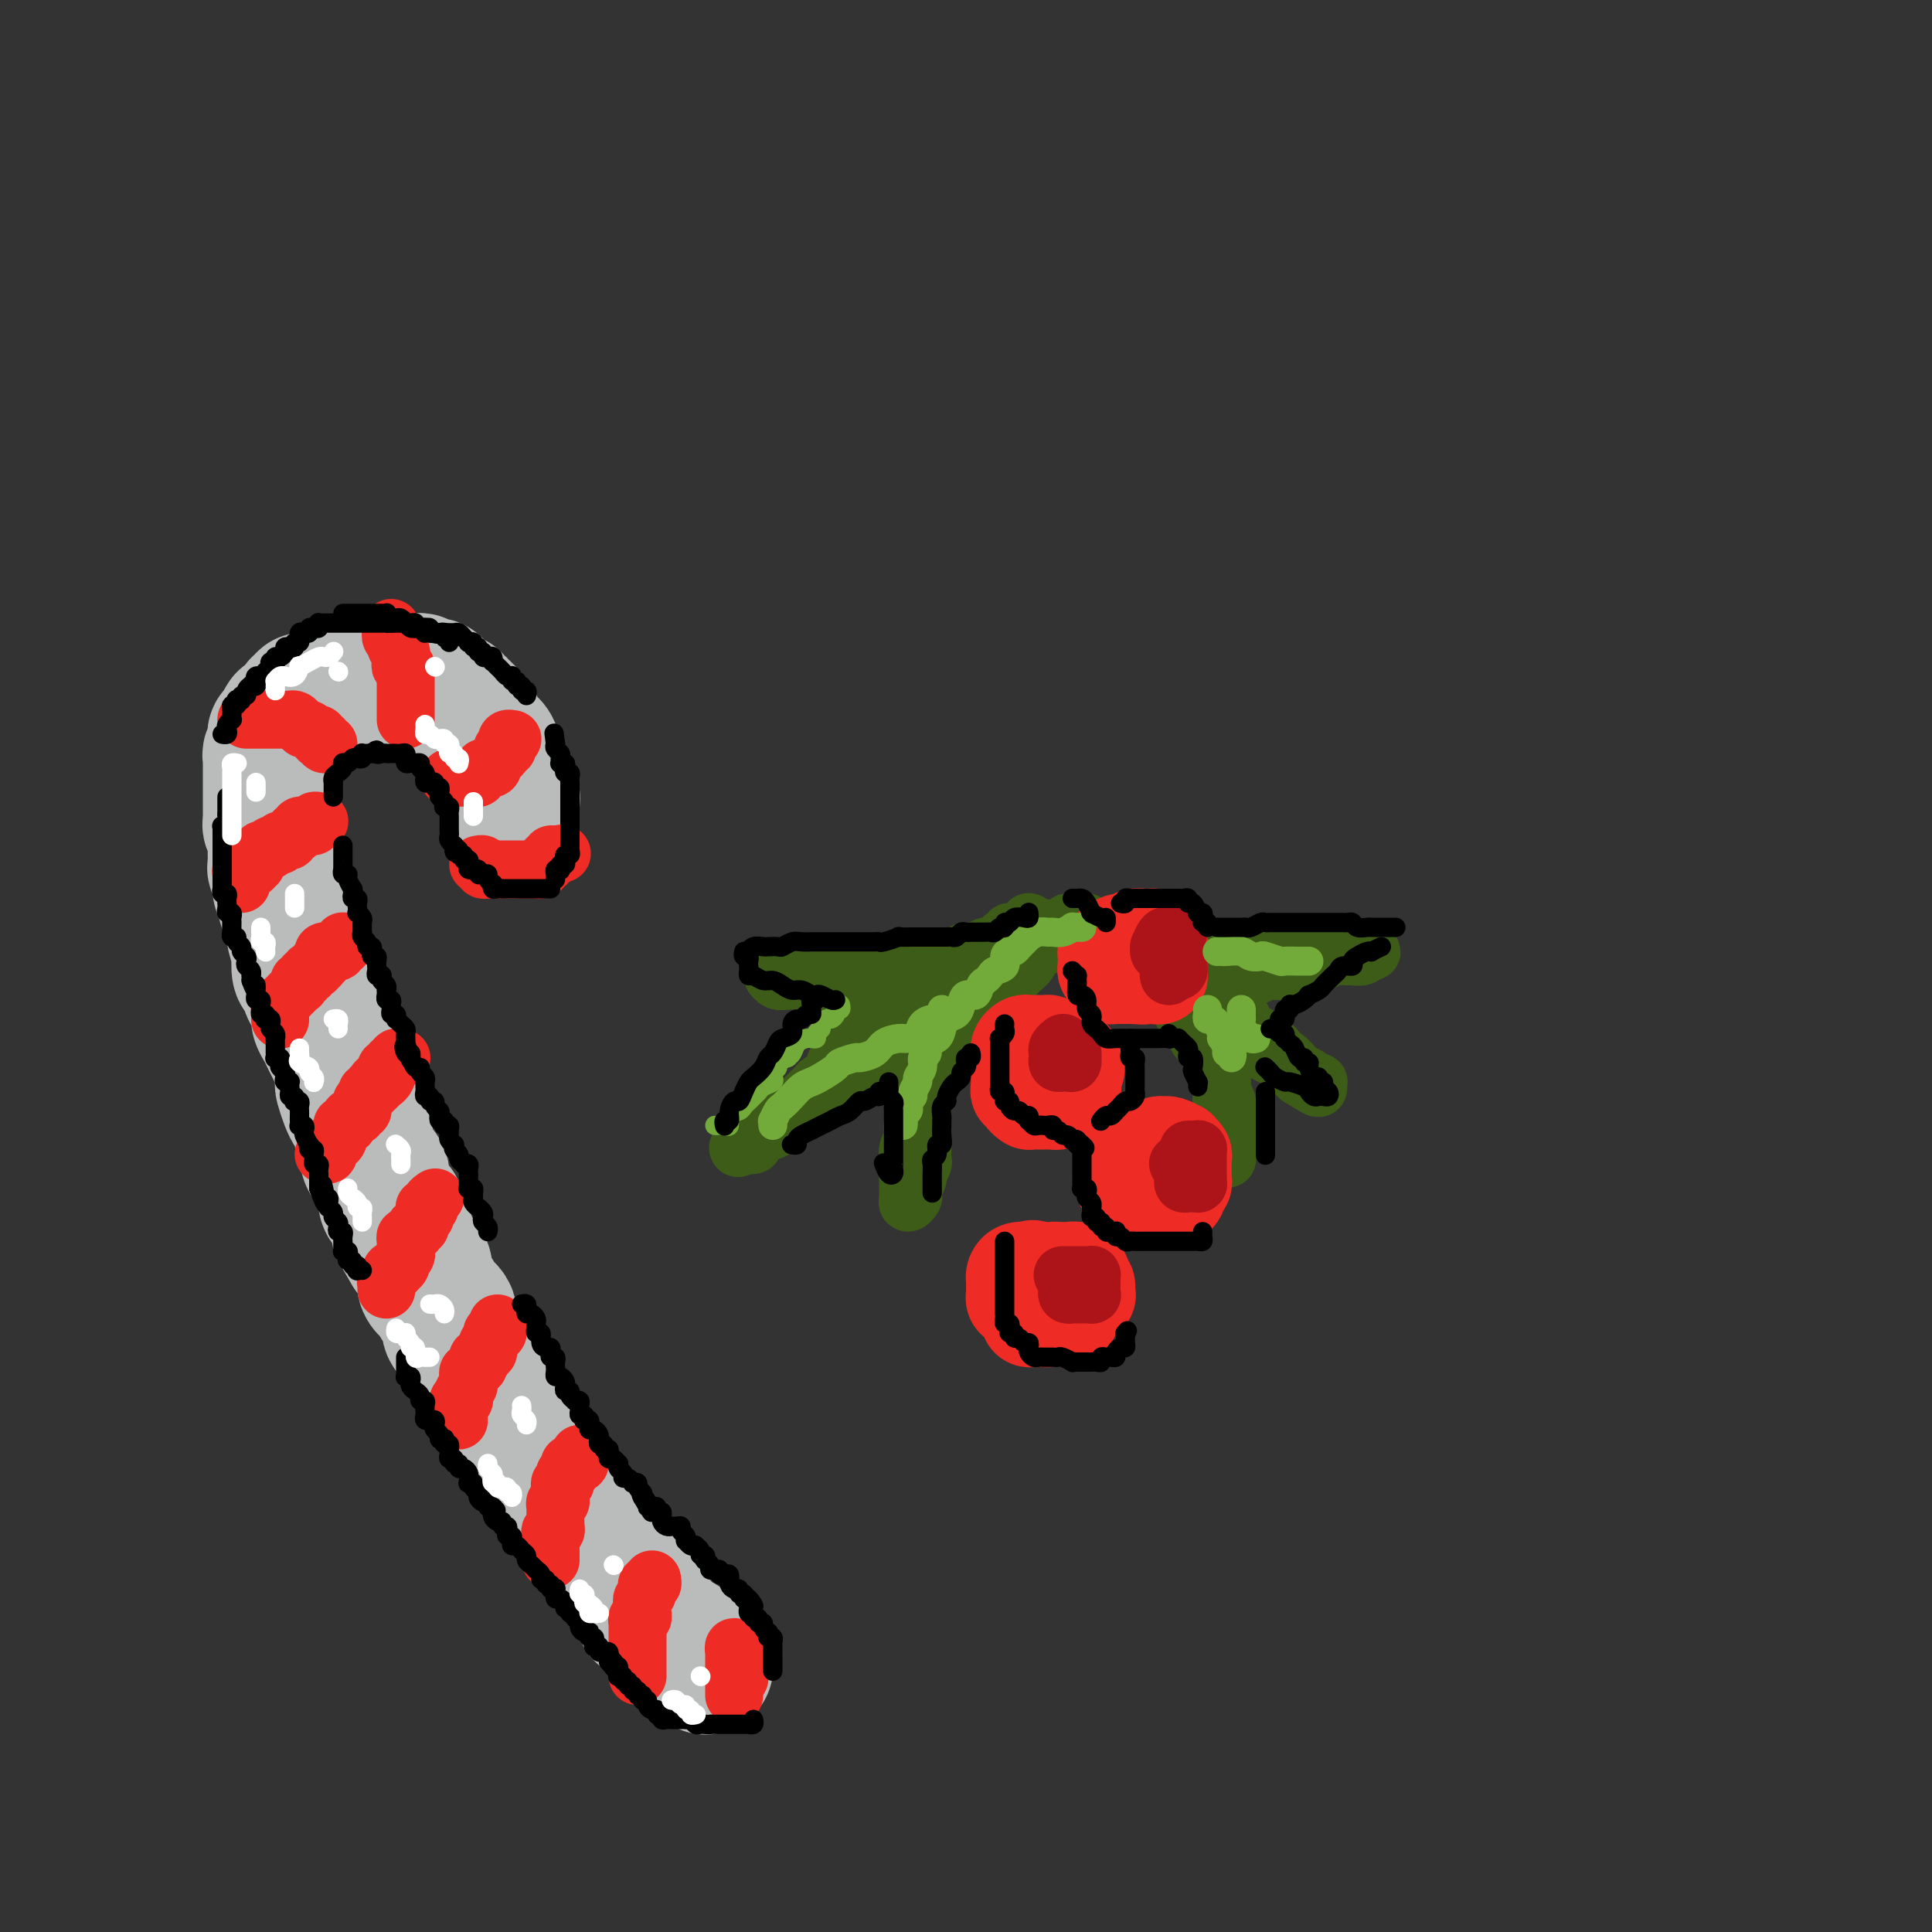 <svg viewBox='0 0 400 400' version='1.1' xmlns='http://www.w3.org/2000/svg' xmlns:xlink='http://www.w3.org/1999/xlink'><rect x="0" y="0" width="400" height="400" fill="#333333" stroke="none"/><g fill='none' stroke='rgb(186,187,187)' stroke-width='28' stroke-linecap='round' stroke-linejoin='round'><path d='M146,345c0.081,0.119 0.163,0.238 0,0c-0.163,-0.238 -0.569,-0.835 -1,-1c-0.431,-0.165 -0.885,0.100 -1,0c-0.115,-0.100 0.109,-0.565 0,-1c-0.109,-0.435 -0.550,-0.838 -1,-1c-0.450,-0.162 -0.908,-0.081 -1,0c-0.092,0.081 0.183,0.163 0,0c-0.183,-0.163 -0.822,-0.569 -1,-1c-0.178,-0.431 0.106,-0.885 0,-1c-0.106,-0.115 -0.602,0.110 -1,0c-0.398,-0.110 -0.698,-0.554 -1,-1c-0.302,-0.446 -0.606,-0.893 -1,-1c-0.394,-0.107 -0.879,0.125 -1,0c-0.121,-0.125 0.121,-0.606 0,-1c-0.121,-0.394 -0.605,-0.700 -1,-1c-0.395,-0.300 -0.701,-0.595 -1,-1c-0.299,-0.405 -0.591,-0.921 -1,-1c-0.409,-0.079 -0.936,0.278 -1,0c-0.064,-0.278 0.334,-1.191 0,-2c-0.334,-0.809 -1.399,-1.512 -2,-2c-0.601,-0.488 -0.737,-0.760 -1,-1c-0.263,-0.240 -0.652,-0.449 -1,-1c-0.348,-0.551 -0.656,-1.446 -1,-2c-0.344,-0.554 -0.726,-0.767 -1,-1c-0.274,-0.233 -0.441,-0.485 -1,-1c-0.559,-0.515 -1.511,-1.293 -2,-2c-0.489,-0.707 -0.516,-1.344 -1,-2c-0.484,-0.656 -1.424,-1.330 -2,-2c-0.576,-0.670 -0.788,-1.334 -1,-2c-0.212,-0.666 -0.423,-1.333 -1,-2c-0.577,-0.667 -1.520,-1.333 -2,-2c-0.480,-0.667 -0.496,-1.333 -1,-2c-0.504,-0.667 -1.496,-1.333 -2,-2c-0.504,-0.667 -0.520,-1.333 -1,-2c-0.480,-0.667 -1.423,-1.334 -2,-2c-0.577,-0.666 -0.788,-1.332 -1,-2c-0.212,-0.668 -0.424,-1.339 -1,-2c-0.576,-0.661 -1.515,-1.313 -2,-2c-0.485,-0.687 -0.515,-1.410 -1,-2c-0.485,-0.590 -1.424,-1.049 -2,-2c-0.576,-0.951 -0.789,-2.394 -1,-3c-0.211,-0.606 -0.419,-0.374 -1,-1c-0.581,-0.626 -1.534,-2.111 -2,-3c-0.466,-0.889 -0.444,-1.182 -1,-2c-0.556,-0.818 -1.688,-2.162 -2,-3c-0.312,-0.838 0.196,-1.169 0,-2c-0.196,-0.831 -1.098,-2.162 -2,-3c-0.902,-0.838 -1.805,-1.182 -2,-2c-0.195,-0.818 0.316,-2.110 0,-3c-0.316,-0.890 -1.460,-1.379 -2,-2c-0.540,-0.621 -0.476,-1.374 -1,-2c-0.524,-0.626 -1.635,-1.127 -2,-2c-0.365,-0.873 0.017,-2.120 0,-3c-0.017,-0.880 -0.433,-1.394 -1,-2c-0.567,-0.606 -1.283,-1.303 -2,-2'/><path d='M85,259c-4.263,-7.313 -1.921,-3.096 -1,-2c0.921,1.096 0.420,-0.928 0,-2c-0.420,-1.072 -0.758,-1.193 -1,-2c-0.242,-0.807 -0.389,-2.299 -1,-3c-0.611,-0.701 -1.687,-0.611 -2,-1c-0.313,-0.389 0.136,-1.259 0,-2c-0.136,-0.741 -0.859,-1.355 -1,-2c-0.141,-0.645 0.298,-1.323 0,-2c-0.298,-0.677 -1.333,-1.354 -2,-2c-0.667,-0.646 -0.966,-1.262 -1,-2c-0.034,-0.738 0.198,-1.598 0,-2c-0.198,-0.402 -0.826,-0.347 -1,-1c-0.174,-0.653 0.107,-2.014 0,-3c-0.107,-0.986 -0.603,-1.598 -1,-2c-0.397,-0.402 -0.694,-0.596 -1,-1c-0.306,-0.404 -0.621,-1.018 -1,-2c-0.379,-0.982 -0.823,-2.332 -1,-3c-0.177,-0.668 -0.089,-0.654 0,-1c0.089,-0.346 0.179,-1.051 0,-2c-0.179,-0.949 -0.626,-2.141 -1,-3c-0.374,-0.859 -0.674,-1.383 -1,-2c-0.326,-0.617 -0.679,-1.325 -1,-2c-0.321,-0.675 -0.611,-1.316 -1,-2c-0.389,-0.684 -0.878,-1.410 -1,-2c-0.122,-0.590 0.121,-1.045 0,-2c-0.121,-0.955 -0.607,-2.411 -1,-3c-0.393,-0.589 -0.693,-0.313 -1,-1c-0.307,-0.687 -0.622,-2.339 -1,-3c-0.378,-0.661 -0.818,-0.332 -1,-1c-0.182,-0.668 -0.105,-2.333 0,-3c0.105,-0.667 0.240,-0.335 0,-1c-0.240,-0.665 -0.853,-2.328 -1,-3c-0.147,-0.672 0.172,-0.355 0,-1c-0.172,-0.645 -0.835,-2.252 -1,-3c-0.165,-0.748 0.167,-0.637 0,-1c-0.167,-0.363 -0.833,-1.200 -1,-2c-0.167,-0.800 0.166,-1.561 0,-2c-0.166,-0.439 -0.829,-0.554 -1,-1c-0.171,-0.446 0.150,-1.223 0,-2c-0.150,-0.777 -0.773,-1.555 -1,-2c-0.227,-0.445 -0.060,-0.557 0,-1c0.060,-0.443 0.012,-1.218 0,-2c-0.012,-0.782 0.011,-1.572 0,-2c-0.011,-0.428 -0.055,-0.496 0,-1c0.055,-0.504 0.211,-1.444 0,-2c-0.211,-0.556 -0.789,-0.726 -1,-1c-0.211,-0.274 -0.057,-0.651 0,-1c0.057,-0.349 0.015,-0.671 0,-1c-0.015,-0.329 -0.004,-0.666 0,-1c0.004,-0.334 0.001,-0.667 0,-1c-0.001,-0.333 -0.000,-0.668 0,-1c0.000,-0.332 0.000,-0.662 0,-1c-0.000,-0.338 -0.000,-0.686 0,-1c0.000,-0.314 0.000,-0.595 0,-1c-0.000,-0.405 0.000,-0.936 0,-1c-0.000,-0.064 -0.000,0.337 0,0c0.000,-0.337 0.000,-1.414 0,-2c-0.000,-0.586 -0.001,-0.682 0,-1c0.001,-0.318 0.004,-0.859 0,-1c-0.004,-0.141 -0.015,0.117 0,0c0.015,-0.117 0.057,-0.610 0,-1c-0.057,-0.390 -0.211,-0.678 0,-1c0.211,-0.322 0.788,-0.679 1,-1c0.212,-0.321 0.061,-0.607 0,-1c-0.061,-0.393 -0.031,-0.893 0,-1c0.031,-0.107 0.064,0.178 0,0c-0.064,-0.178 -0.223,-0.821 0,-1c0.223,-0.179 0.829,0.106 1,0c0.171,-0.106 -0.094,-0.602 0,-1c0.094,-0.398 0.547,-0.699 1,-1'/><path d='M59,150c0.400,-1.156 -0.099,-1.045 0,-1c0.099,0.045 0.797,0.023 1,0c0.203,-0.023 -0.090,-0.049 0,0c0.090,0.049 0.564,0.172 1,0c0.436,-0.172 0.834,-0.638 1,-1c0.166,-0.362 0.100,-0.619 0,-1c-0.100,-0.381 -0.233,-0.887 0,-1c0.233,-0.113 0.832,0.166 1,0c0.168,-0.166 -0.095,-0.777 0,-1c0.095,-0.223 0.546,-0.059 1,0c0.454,0.059 0.909,0.012 1,0c0.091,-0.012 -0.182,0.012 0,0c0.182,-0.012 0.819,-0.059 1,0c0.181,0.059 -0.092,0.226 0,0c0.092,-0.226 0.551,-0.844 1,-1c0.449,-0.156 0.890,0.151 1,0c0.110,-0.151 -0.110,-0.758 0,-1c0.110,-0.242 0.551,-0.117 1,0c0.449,0.117 0.908,0.228 1,0c0.092,-0.228 -0.183,-0.793 0,-1c0.183,-0.207 0.822,-0.055 1,0c0.178,0.055 -0.106,0.015 0,0c0.106,-0.015 0.603,-0.003 1,0c0.397,0.003 0.694,-0.003 1,0c0.306,0.003 0.621,0.015 1,0c0.379,-0.015 0.823,-0.057 1,0c0.177,0.057 0.089,0.211 0,0c-0.089,-0.211 -0.179,-0.789 0,-1c0.179,-0.211 0.626,-0.057 1,0c0.374,0.057 0.674,0.015 1,0c0.326,-0.015 0.679,-0.004 1,0c0.321,0.004 0.611,0.001 1,0c0.389,-0.001 0.877,-0.000 1,0c0.123,0.000 -0.121,0.000 0,0c0.121,-0.000 0.606,-0.000 1,0c0.394,0.000 0.697,-0.000 1,0c0.303,0.000 0.606,0.000 1,0c0.394,-0.000 0.880,-0.001 1,0c0.120,0.001 -0.127,0.004 0,0c0.127,-0.004 0.626,-0.015 1,0c0.374,0.015 0.621,0.057 1,0c0.379,-0.057 0.889,-0.211 1,0c0.111,0.211 -0.176,0.788 0,1c0.176,0.212 0.817,0.061 1,0c0.183,-0.061 -0.090,-0.031 0,0c0.090,0.031 0.545,0.065 1,0c0.455,-0.065 0.910,-0.228 1,0c0.090,0.228 -0.186,0.848 0,1c0.186,0.152 0.833,-0.166 1,0c0.167,0.166 -0.147,0.814 0,1c0.147,0.186 0.756,-0.090 1,0c0.244,0.090 0.122,0.545 0,1'/><path d='M92,145c2.542,0.620 1.398,0.170 1,0c-0.398,-0.170 -0.050,-0.061 0,0c0.050,0.061 -0.198,0.073 0,0c0.198,-0.073 0.842,-0.231 1,0c0.158,0.231 -0.169,0.851 0,1c0.169,0.149 0.834,-0.171 1,0c0.166,0.171 -0.165,0.834 0,1c0.165,0.166 0.828,-0.167 1,0c0.172,0.167 -0.146,0.832 0,1c0.146,0.168 0.756,-0.161 1,0c0.244,0.161 0.122,0.813 0,1c-0.122,0.187 -0.244,-0.091 0,0c0.244,0.091 0.854,0.550 1,1c0.146,0.450 -0.171,0.890 0,1c0.171,0.110 0.830,-0.110 1,0c0.170,0.110 -0.148,0.551 0,1c0.148,0.449 0.761,0.908 1,1c0.239,0.092 0.102,-0.183 0,0c-0.102,0.183 -0.171,0.824 0,1c0.171,0.176 0.582,-0.111 1,0c0.418,0.111 0.844,0.622 1,1c0.156,0.378 0.041,0.623 0,1c-0.041,0.377 -0.007,0.885 0,1c0.007,0.115 -0.012,-0.162 0,0c0.012,0.162 0.056,0.764 0,1c-0.056,0.236 -0.212,0.106 0,0c0.212,-0.106 0.793,-0.187 1,0c0.207,0.187 0.040,0.643 0,1c-0.040,0.357 0.046,0.617 0,1c-0.046,0.383 -0.223,0.890 0,1c0.223,0.110 0.845,-0.178 1,0c0.155,0.178 -0.155,0.822 0,1c0.155,0.178 0.777,-0.111 1,0c0.223,0.111 0.046,0.621 0,1c-0.046,0.379 0.040,0.627 0,1c-0.040,0.373 -0.207,0.870 0,1c0.207,0.130 0.788,-0.106 1,0c0.212,0.106 0.057,0.554 0,1c-0.057,0.446 -0.015,0.889 0,1c0.015,0.111 0.004,-0.111 0,0c-0.004,0.111 -0.001,0.556 0,1c0.001,0.444 0.000,0.889 0,1c-0.000,0.111 -0.000,-0.110 0,0c0.000,0.110 0.000,0.552 0,1c-0.000,0.448 -0.000,0.904 0,1c0.000,0.096 0.000,-0.166 0,0c-0.000,0.166 -0.000,0.762 0,1c0.000,0.238 0.000,0.119 0,0'/></g>
<g fill='none' stroke='rgb(238,43,36)' stroke-width='12' stroke-linecap='round' stroke-linejoin='round'><path d='M132,347c0.000,-0.334 0.000,-0.668 0,-1c-0.000,-0.332 -0.000,-0.663 0,-1c0.000,-0.337 0.000,-0.682 0,-1c-0.000,-0.318 -0.000,-0.610 0,-1c0.000,-0.390 0.000,-0.878 0,-1c-0.000,-0.122 -0.000,0.121 0,0c0.000,-0.121 0.000,-0.606 0,-1c-0.000,-0.394 -0.000,-0.697 0,-1c0.000,-0.303 0.000,-0.606 0,-1c-0.000,-0.394 -0.001,-0.880 0,-1c0.001,-0.120 0.004,0.127 0,0c-0.004,-0.127 -0.015,-0.626 0,-1c0.015,-0.374 0.057,-0.622 0,-1c-0.057,-0.378 -0.211,-0.885 0,-1c0.211,-0.115 0.789,0.162 1,0c0.211,-0.162 0.057,-0.764 0,-1c-0.057,-0.236 -0.016,-0.105 0,0c0.016,0.105 0.008,0.183 0,0c-0.008,-0.183 -0.016,-0.627 0,-1c0.016,-0.373 0.057,-0.673 0,-1c-0.057,-0.327 -0.212,-0.680 0,-1c0.212,-0.320 0.793,-0.607 1,-1c0.207,-0.393 0.041,-0.894 0,-1c-0.041,-0.106 0.041,0.181 0,0c-0.041,-0.181 -0.207,-0.832 0,-1c0.207,-0.168 0.786,0.147 1,0c0.214,-0.147 0.061,-0.756 0,-1c-0.061,-0.244 -0.031,-0.122 0,0'/><path d='M114,323c0.000,-0.343 0.000,-0.687 0,-1c-0.000,-0.313 -0.001,-0.596 0,-1c0.001,-0.404 0.004,-0.930 0,-1c-0.004,-0.070 -0.015,0.317 0,0c0.015,-0.317 0.057,-1.338 0,-2c-0.057,-0.662 -0.211,-0.965 0,-1c0.211,-0.035 0.789,0.198 1,0c0.211,-0.198 0.057,-0.826 0,-1c-0.057,-0.174 -0.015,0.107 0,0c0.015,-0.107 0.004,-0.603 0,-1c-0.004,-0.397 -0.001,-0.694 0,-1c0.001,-0.306 -0.001,-0.622 0,-1c0.001,-0.378 0.004,-0.818 0,-1c-0.004,-0.182 -0.015,-0.104 0,0c0.015,0.104 0.057,0.235 0,0c-0.057,-0.235 -0.211,-0.836 0,-1c0.211,-0.164 0.788,0.110 1,0c0.212,-0.110 0.061,-0.604 0,-1c-0.061,-0.396 -0.030,-0.694 0,-1c0.030,-0.306 0.061,-0.621 0,-1c-0.061,-0.379 -0.213,-0.824 0,-1c0.213,-0.176 0.793,-0.085 1,0c0.207,0.085 0.042,0.164 0,0c-0.042,-0.164 0.040,-0.569 0,-1c-0.040,-0.431 -0.203,-0.886 0,-1c0.203,-0.114 0.771,0.113 1,0c0.229,-0.113 0.118,-0.565 0,-1c-0.118,-0.435 -0.242,-0.851 0,-1c0.242,-0.149 0.849,-0.029 1,0c0.151,0.029 -0.156,-0.031 0,0c0.156,0.031 0.774,0.153 1,0c0.226,-0.153 0.061,-0.580 0,-1c-0.061,-0.420 -0.017,-0.834 0,-1c0.017,-0.166 0.009,-0.083 0,0'/><path d='M95,294c0.000,0.089 0.000,0.178 0,0c-0.000,-0.178 -0.001,-0.622 0,-1c0.001,-0.378 0.004,-0.689 0,-1c-0.004,-0.311 -0.015,-0.622 0,-1c0.015,-0.378 0.056,-0.822 0,-1c-0.056,-0.178 -0.207,-0.089 0,0c0.207,0.089 0.773,0.177 1,0c0.227,-0.177 0.113,-0.621 0,-1c-0.113,-0.379 -0.227,-0.694 0,-1c0.227,-0.306 0.793,-0.603 1,-1c0.207,-0.397 0.054,-0.895 0,-1c-0.054,-0.105 -0.011,0.183 0,0c0.011,-0.183 -0.012,-0.838 0,-1c0.012,-0.162 0.060,0.167 0,0c-0.060,-0.167 -0.226,-0.832 0,-1c0.226,-0.168 0.844,0.162 1,0c0.156,-0.162 -0.151,-0.814 0,-1c0.151,-0.186 0.759,0.095 1,0c0.241,-0.095 0.116,-0.565 0,-1c-0.116,-0.435 -0.224,-0.834 0,-1c0.224,-0.166 0.778,-0.100 1,0c0.222,0.100 0.111,0.234 0,0c-0.111,-0.234 -0.222,-0.836 0,-1c0.222,-0.164 0.778,0.110 1,0c0.222,-0.110 0.111,-0.604 0,-1c-0.111,-0.396 -0.222,-0.694 0,-1c0.222,-0.306 0.777,-0.621 1,-1c0.223,-0.379 0.112,-0.823 0,-1c-0.112,-0.177 -0.226,-0.086 0,0c0.226,0.086 0.793,0.167 1,0c0.207,-0.167 0.056,-0.584 0,-1c-0.056,-0.416 -0.016,-0.833 0,-1c0.016,-0.167 0.008,-0.083 0,0'/><path d='M80,267c0.033,-0.332 0.065,-0.663 0,-1c-0.065,-0.337 -0.229,-0.678 0,-1c0.229,-0.322 0.850,-0.625 1,-1c0.150,-0.375 -0.171,-0.821 0,-1c0.171,-0.179 0.834,-0.089 1,0c0.166,0.089 -0.166,0.178 0,0c0.166,-0.178 0.829,-0.621 1,-1c0.171,-0.379 -0.150,-0.693 0,-1c0.150,-0.307 0.773,-0.607 1,-1c0.227,-0.393 0.060,-0.880 0,-1c-0.060,-0.120 -0.013,0.127 0,0c0.013,-0.127 -0.007,-0.626 0,-1c0.007,-0.374 0.041,-0.621 0,-1c-0.041,-0.379 -0.156,-0.890 0,-1c0.156,-0.110 0.582,0.182 1,0c0.418,-0.182 0.829,-0.836 1,-1c0.171,-0.164 0.102,0.163 0,0c-0.102,-0.163 -0.238,-0.817 0,-1c0.238,-0.183 0.848,0.105 1,0c0.152,-0.105 -0.155,-0.602 0,-1c0.155,-0.398 0.773,-0.695 1,-1c0.227,-0.305 0.065,-0.617 0,-1c-0.065,-0.383 -0.032,-0.837 0,-1c0.032,-0.163 0.065,-0.033 0,0c-0.065,0.033 -0.227,-0.030 0,0c0.227,0.030 0.844,0.152 1,0c0.156,-0.152 -0.150,-0.579 0,-1c0.150,-0.421 0.757,-0.834 1,-1c0.243,-0.166 0.121,-0.083 0,0'/><path d='M67,239c0.455,0.081 0.911,0.162 1,0c0.089,-0.162 -0.187,-0.568 0,-1c0.187,-0.432 0.838,-0.889 1,-1c0.162,-0.111 -0.167,0.124 0,0c0.167,-0.124 0.828,-0.608 1,-1c0.172,-0.392 -0.146,-0.693 0,-1c0.146,-0.307 0.756,-0.621 1,-1c0.244,-0.379 0.121,-0.824 0,-1c-0.121,-0.176 -0.238,-0.085 0,0c0.238,0.085 0.833,0.162 1,0c0.167,-0.162 -0.095,-0.564 0,-1c0.095,-0.436 0.547,-0.905 1,-1c0.453,-0.095 0.906,0.186 1,0c0.094,-0.186 -0.171,-0.838 0,-1c0.171,-0.162 0.777,0.168 1,0c0.223,-0.168 0.064,-0.832 0,-1c-0.064,-0.168 -0.032,0.161 0,0c0.032,-0.161 0.065,-0.813 0,-1c-0.065,-0.187 -0.229,0.089 0,0c0.229,-0.089 0.850,-0.545 1,-1c0.150,-0.455 -0.170,-0.910 0,-1c0.170,-0.090 0.829,0.186 1,0c0.171,-0.186 -0.148,-0.834 0,-1c0.148,-0.166 0.761,0.149 1,0c0.239,-0.149 0.103,-0.760 0,-1c-0.103,-0.240 -0.172,-0.107 0,0c0.172,0.107 0.586,0.187 1,0c0.414,-0.187 0.828,-0.643 1,-1c0.172,-0.357 0.103,-0.617 0,-1c-0.103,-0.383 -0.239,-0.891 0,-1c0.239,-0.109 0.852,0.181 1,0c0.148,-0.181 -0.170,-0.833 0,-1c0.170,-0.167 0.829,0.151 1,0c0.171,-0.151 -0.146,-0.771 0,-1c0.146,-0.229 0.756,-0.065 1,0c0.244,0.065 0.122,0.033 0,0'/><path d='M58,211c0.002,0.089 0.003,0.179 0,0c-0.003,-0.179 -0.011,-0.626 0,-1c0.011,-0.374 0.041,-0.674 0,-1c-0.041,-0.326 -0.152,-0.679 0,-1c0.152,-0.321 0.566,-0.612 1,-1c0.434,-0.388 0.887,-0.873 1,-1c0.113,-0.127 -0.114,0.106 0,0c0.114,-0.106 0.571,-0.549 1,-1c0.429,-0.451 0.832,-0.910 1,-1c0.168,-0.090 0.102,0.187 0,0c-0.102,-0.187 -0.238,-0.839 0,-1c0.238,-0.161 0.851,0.168 1,0c0.149,-0.168 -0.167,-0.834 0,-1c0.167,-0.166 0.815,0.167 1,0c0.185,-0.167 -0.095,-0.833 0,-1c0.095,-0.167 0.565,0.166 1,0c0.435,-0.166 0.835,-0.832 1,-1c0.165,-0.168 0.096,0.161 0,0c-0.096,-0.161 -0.219,-0.814 0,-1c0.219,-0.186 0.779,0.093 1,0c0.221,-0.093 0.102,-0.560 0,-1c-0.102,-0.440 -0.186,-0.854 0,-1c0.186,-0.146 0.642,-0.024 1,0c0.358,0.024 0.618,-0.050 1,0c0.382,0.050 0.887,0.224 1,0c0.113,-0.224 -0.166,-0.844 0,-1c0.166,-0.156 0.776,0.154 1,0c0.224,-0.154 0.060,-0.772 0,-1c-0.060,-0.228 -0.017,-0.065 0,0c0.017,0.065 0.009,0.033 0,0'/><path d='M50,183c-0.009,-0.340 -0.017,-0.680 0,-1c0.017,-0.320 0.060,-0.621 0,-1c-0.060,-0.379 -0.223,-0.838 0,-1c0.223,-0.162 0.830,-0.029 1,0c0.170,0.029 -0.099,-0.048 0,0c0.099,0.048 0.566,0.220 1,0c0.434,-0.220 0.833,-0.833 1,-1c0.167,-0.167 0.100,0.113 0,0c-0.100,-0.113 -0.233,-0.618 0,-1c0.233,-0.382 0.832,-0.642 1,-1c0.168,-0.358 -0.095,-0.814 0,-1c0.095,-0.186 0.548,-0.102 1,0c0.452,0.102 0.905,0.223 1,0c0.095,-0.223 -0.167,-0.791 0,-1c0.167,-0.209 0.762,-0.060 1,0c0.238,0.060 0.119,0.030 0,0c-0.119,-0.030 -0.238,-0.059 0,0c0.238,0.059 0.833,0.208 1,0c0.167,-0.208 -0.095,-0.773 0,-1c0.095,-0.227 0.546,-0.117 1,0c0.454,0.117 0.910,0.241 1,0c0.090,-0.241 -0.186,-0.848 0,-1c0.186,-0.152 0.834,0.152 1,0c0.166,-0.152 -0.149,-0.759 0,-1c0.149,-0.241 0.762,-0.117 1,0c0.238,0.117 0.101,0.227 0,0c-0.101,-0.227 -0.167,-0.792 0,-1c0.167,-0.208 0.565,-0.060 1,0c0.435,0.060 0.905,0.030 1,0c0.095,-0.030 -0.184,-0.061 0,0c0.184,0.061 0.833,0.212 1,0c0.167,-0.212 -0.147,-0.788 0,-1c0.147,-0.212 0.756,-0.061 1,0c0.244,0.061 0.122,0.030 0,0'/><path d='M51,149c0.302,-0.000 0.604,-0.000 1,0c0.396,0.000 0.884,0.000 1,0c0.116,-0.000 -0.142,-0.000 0,0c0.142,0.000 0.682,0.000 1,0c0.318,-0.000 0.414,-0.000 1,0c0.586,0.000 1.663,0.000 2,0c0.337,-0.000 -0.064,-0.001 0,0c0.064,0.001 0.595,0.003 1,0c0.405,-0.003 0.686,-0.011 1,0c0.314,0.011 0.662,0.040 1,0c0.338,-0.040 0.668,-0.150 1,0c0.332,0.150 0.667,0.561 1,1c0.333,0.439 0.663,0.906 1,1c0.337,0.094 0.679,-0.185 1,0c0.321,0.185 0.621,0.834 1,1c0.379,0.166 0.838,-0.153 1,0c0.162,0.153 0.028,0.777 0,1c-0.028,0.223 0.049,0.046 0,0c-0.049,-0.046 -0.223,0.040 0,0c0.223,-0.040 0.843,-0.207 1,0c0.157,0.207 -0.150,0.786 0,1c0.150,0.214 0.757,0.061 1,0c0.243,-0.061 0.121,-0.031 0,0'/><path d='M81,130c-0.009,0.447 -0.017,0.893 0,1c0.017,0.107 0.061,-0.126 0,0c-0.061,0.126 -0.227,0.612 0,1c0.227,0.388 0.845,0.678 1,1c0.155,0.322 -0.154,0.678 0,1c0.154,0.322 0.772,0.612 1,1c0.228,0.388 0.065,0.874 0,1c-0.065,0.126 -0.031,-0.107 0,0c0.031,0.107 0.061,0.554 0,1c-0.061,0.446 -0.212,0.889 0,1c0.212,0.111 0.789,-0.111 1,0c0.211,0.111 0.057,0.554 0,1c-0.057,0.446 -0.015,0.893 0,1c0.015,0.107 0.004,-0.126 0,0c-0.004,0.126 -0.001,0.612 0,1c0.001,0.388 0.000,0.677 0,1c-0.000,0.323 -0.000,0.678 0,1c0.000,0.322 0.000,0.611 0,1c-0.000,0.389 -0.000,0.877 0,1c0.000,0.123 0.000,-0.121 0,0c-0.000,0.121 -0.000,0.607 0,1c0.000,0.393 0.000,0.694 0,1c-0.000,0.306 -0.000,0.618 0,1c0.000,0.382 0.000,0.834 0,1c-0.000,0.166 -0.000,0.048 0,0c0.000,-0.048 0.000,-0.024 0,0'/><path d='M93,161c0.331,0.000 0.662,0.000 1,0c0.338,-0.000 0.682,-0.000 1,0c0.318,0.000 0.611,0.001 1,0c0.389,-0.001 0.874,-0.004 1,0c0.126,0.004 -0.106,0.016 0,0c0.106,-0.016 0.549,-0.061 1,0c0.451,0.061 0.908,0.226 1,0c0.092,-0.226 -0.182,-0.844 0,-1c0.182,-0.156 0.819,0.150 1,0c0.181,-0.150 -0.096,-0.757 0,-1c0.096,-0.243 0.564,-0.121 1,0c0.436,0.121 0.839,0.240 1,0c0.161,-0.240 0.081,-0.839 0,-1c-0.081,-0.161 -0.162,0.115 0,0c0.162,-0.115 0.565,-0.622 1,-1c0.435,-0.378 0.900,-0.627 1,-1c0.100,-0.373 -0.166,-0.871 0,-1c0.166,-0.129 0.762,0.109 1,0c0.238,-0.109 0.116,-0.565 0,-1c-0.116,-0.435 -0.227,-0.849 0,-1c0.227,-0.151 0.792,-0.041 1,0c0.208,0.041 0.059,0.012 0,0c-0.059,-0.012 -0.030,-0.006 0,0'/><path d='M101,180c0.446,0.000 0.893,0.000 1,0c0.107,-0.000 -0.125,-0.000 0,0c0.125,0.000 0.607,0.000 1,0c0.393,-0.000 0.697,-0.000 1,0c0.303,0.000 0.606,0.000 1,0c0.394,-0.000 0.879,-0.000 1,0c0.121,0.000 -0.123,0.000 0,0c0.123,-0.000 0.611,-0.000 1,0c0.389,0.000 0.679,0.000 1,0c0.321,-0.000 0.673,-0.000 1,0c0.327,0.000 0.627,0.001 1,0c0.373,-0.001 0.817,-0.004 1,0c0.183,0.004 0.106,0.016 0,0c-0.106,-0.016 -0.240,-0.061 0,0c0.240,0.061 0.853,0.228 1,0c0.147,-0.228 -0.172,-0.849 0,-1c0.172,-0.151 0.833,0.170 1,0c0.167,-0.170 -0.161,-0.829 0,-1c0.161,-0.171 0.813,0.146 1,0c0.187,-0.146 -0.089,-0.756 0,-1c0.089,-0.244 0.545,-0.122 1,0'/><path d='M115,177c2.333,-0.500 1.167,-0.250 0,0'/><path d='M102,180c0.081,0.008 0.162,0.016 0,0c-0.162,-0.016 -0.565,-0.057 -1,0c-0.435,0.057 -0.900,0.211 -1,0c-0.100,-0.211 0.165,-0.788 0,-1c-0.165,-0.212 -0.762,-0.061 -1,0c-0.238,0.061 -0.119,0.030 0,0'/><path d='M152,351c0.000,-0.331 0.000,-0.662 0,-1c-0.000,-0.338 -0.000,-0.682 0,-1c0.000,-0.318 0.000,-0.610 0,-1c-0.000,-0.390 -0.000,-0.878 0,-1c0.000,-0.122 0.000,0.122 0,0c-0.000,-0.122 -0.000,-0.611 0,-1c0.000,-0.389 0.000,-0.677 0,-1c-0.000,-0.323 -0.001,-0.680 0,-1c0.001,-0.320 0.004,-0.604 0,-1c-0.004,-0.396 -0.015,-0.906 0,-1c0.015,-0.094 0.057,0.226 0,0c-0.057,-0.226 -0.211,-1.000 0,-1c0.211,-0.000 0.789,0.773 1,1c0.211,0.227 0.057,-0.094 0,0c-0.057,0.094 -0.015,0.603 0,1c0.015,0.397 0.004,0.684 0,1c-0.004,0.316 -0.001,0.662 0,1c0.001,0.338 0.000,0.668 0,1c-0.000,0.332 -0.000,0.666 0,1'/><path d='M153,347c0.167,0.833 0.083,0.417 0,0'/></g>
<g fill='none' stroke='rgb(0,0,0)' stroke-width='4' stroke-linecap='round' stroke-linejoin='round'><path d='M69,165c-0.000,-0.341 -0.001,-0.683 0,-1c0.001,-0.317 0.003,-0.610 0,-1c-0.003,-0.390 -0.011,-0.878 0,-1c0.011,-0.122 0.041,0.121 0,0c-0.041,-0.121 -0.154,-0.607 0,-1c0.154,-0.393 0.576,-0.694 1,-1c0.424,-0.306 0.848,-0.617 1,-1c0.152,-0.383 0.030,-0.838 0,-1c-0.030,-0.162 0.033,-0.029 0,0c-0.033,0.029 -0.163,-0.044 0,0c0.163,0.044 0.618,0.204 1,0c0.382,-0.204 0.690,-0.773 1,-1c0.310,-0.227 0.622,-0.113 1,0c0.378,0.113 0.822,0.227 1,0c0.178,-0.227 0.089,-0.793 0,-1c-0.089,-0.207 -0.178,-0.056 0,0c0.178,0.056 0.622,0.016 1,0c0.378,-0.016 0.689,-0.008 1,0'/><path d='M77,156c1.416,-1.392 0.957,-0.373 1,0c0.043,0.373 0.589,0.100 1,0c0.411,-0.100 0.688,-0.028 1,0c0.312,0.028 0.658,0.012 1,0c0.342,-0.012 0.680,-0.018 1,0c0.320,0.018 0.621,0.061 1,0c0.379,-0.061 0.837,-0.227 1,0c0.163,0.227 0.032,0.846 0,1c-0.032,0.154 0.034,-0.156 0,0c-0.034,0.156 -0.168,0.777 0,1c0.168,0.223 0.637,0.048 1,0c0.363,-0.048 0.619,0.030 1,0c0.381,-0.030 0.887,-0.167 1,0c0.113,0.167 -0.167,0.637 0,1c0.167,0.363 0.779,0.619 1,1c0.221,0.381 0.049,0.886 0,1c-0.049,0.114 0.024,-0.161 0,0c-0.024,0.161 -0.146,0.760 0,1c0.146,0.240 0.561,0.120 1,0c0.439,-0.120 0.901,-0.239 1,0c0.099,0.239 -0.166,0.837 0,1c0.166,0.163 0.763,-0.110 1,0c0.237,0.110 0.115,0.604 0,1c-0.115,0.396 -0.223,0.694 0,1c0.223,0.306 0.778,0.621 1,1c0.222,0.379 0.112,0.822 0,1c-0.112,0.178 -0.226,0.090 0,0c0.226,-0.090 0.793,-0.183 1,0c0.207,0.183 0.056,0.641 0,1c-0.056,0.359 -0.015,0.617 0,1c0.015,0.383 0.004,0.890 0,1c-0.004,0.110 -0.001,-0.178 0,0c0.001,0.178 -0.001,0.821 0,1c0.001,0.179 0.004,-0.106 0,0c-0.004,0.106 -0.015,0.603 0,1c0.015,0.397 0.056,0.694 0,1c-0.056,0.306 -0.207,0.621 0,1c0.207,0.379 0.774,0.823 1,1c0.226,0.177 0.113,0.089 0,0'/><path d='M94,175c0.553,2.255 -0.063,1.393 0,1c0.063,-0.393 0.805,-0.316 1,0c0.195,0.316 -0.158,0.872 0,1c0.158,0.128 0.826,-0.172 1,0c0.174,0.172 -0.145,0.817 0,1c0.145,0.183 0.756,-0.094 1,0c0.244,0.094 0.122,0.560 0,1c-0.122,0.440 -0.244,0.854 0,1c0.244,0.146 0.853,0.025 1,0c0.147,-0.025 -0.167,0.045 0,0c0.167,-0.045 0.814,-0.206 1,0c0.186,0.206 -0.090,0.777 0,1c0.090,0.223 0.546,0.097 1,0c0.454,-0.097 0.905,-0.166 1,0c0.095,0.166 -0.168,0.566 0,1c0.168,0.434 0.766,0.901 1,1c0.234,0.099 0.104,-0.170 0,0c-0.104,0.170 -0.182,0.777 0,1c0.182,0.223 0.622,0.060 1,0c0.378,-0.060 0.693,-0.016 1,0c0.307,0.016 0.607,0.004 1,0c0.393,-0.004 0.879,-0.001 1,0c0.121,0.001 -0.123,0.000 0,0c0.123,-0.000 0.611,-0.000 1,0c0.389,0.000 0.678,0.000 1,0c0.322,-0.000 0.678,-0.000 1,0c0.322,0.000 0.611,0.000 1,0c0.389,-0.000 0.878,-0.000 1,0c0.122,0.000 -0.125,0.000 0,0c0.125,-0.000 0.621,-0.000 1,0c0.379,0.000 0.640,0.000 1,0c0.360,-0.000 0.817,-0.000 1,0c0.183,0.000 0.091,0.000 0,0'/><path d='M115,182c-0.008,0.084 -0.016,0.167 0,0c0.016,-0.167 0.056,-0.585 0,-1c-0.056,-0.415 -0.207,-0.829 0,-1c0.207,-0.171 0.774,-0.101 1,0c0.226,0.101 0.112,0.233 0,0c-0.112,-0.233 -0.222,-0.832 0,-1c0.222,-0.168 0.778,0.096 1,0c0.222,-0.096 0.112,-0.552 0,-1c-0.112,-0.448 -0.226,-0.890 0,-1c0.226,-0.110 0.793,0.111 1,0c0.207,-0.111 0.056,-0.555 0,-1c-0.056,-0.445 -0.015,-0.893 0,-1c0.015,-0.107 0.004,0.125 0,0c-0.004,-0.125 -0.001,-0.607 0,-1c0.001,-0.393 0.000,-0.697 0,-1c-0.000,-0.303 -0.000,-0.606 0,-1c0.000,-0.394 0.000,-0.879 0,-1c-0.000,-0.121 -0.000,0.121 0,0c0.000,-0.121 0.000,-0.606 0,-1c-0.000,-0.394 -0.000,-0.697 0,-1c0.000,-0.303 0.000,-0.606 0,-1c-0.000,-0.394 -0.000,-0.879 0,-1c0.000,-0.121 0.000,0.123 0,0c-0.000,-0.123 -0.000,-0.611 0,-1c0.000,-0.389 0.000,-0.678 0,-1c-0.000,-0.322 -0.000,-0.677 0,-1c0.000,-0.323 0.001,-0.612 0,-1c-0.001,-0.388 -0.004,-0.874 0,-1c0.004,-0.126 0.015,0.107 0,0c-0.015,-0.107 -0.056,-0.554 0,-1c0.056,-0.446 0.207,-0.890 0,-1c-0.207,-0.110 -0.773,0.115 -1,0c-0.227,-0.115 -0.114,-0.570 0,-1c0.114,-0.430 0.228,-0.836 0,-1c-0.228,-0.164 -0.797,-0.085 -1,0c-0.203,0.085 -0.041,0.178 0,0c0.041,-0.178 -0.041,-0.625 0,-1c0.041,-0.375 0.203,-0.678 0,-1c-0.203,-0.322 -0.772,-0.663 -1,-1c-0.228,-0.337 -0.114,-0.668 0,-1'/><path d='M115,154c-0.500,-3.833 -0.250,-1.917 0,0'/><path d='M109,144c0.122,-0.455 0.244,-0.911 0,-1c-0.244,-0.089 -0.854,0.187 -1,0c-0.146,-0.187 0.171,-0.839 0,-1c-0.171,-0.161 -0.831,0.167 -1,0c-0.169,-0.167 0.152,-0.830 0,-1c-0.152,-0.170 -0.776,0.151 -1,0c-0.224,-0.151 -0.049,-0.776 0,-1c0.049,-0.224 -0.028,-0.049 0,0c0.028,0.049 0.161,-0.029 0,0c-0.161,0.029 -0.618,0.167 -1,0c-0.382,-0.167 -0.690,-0.637 -1,-1c-0.310,-0.363 -0.622,-0.619 -1,-1c-0.378,-0.381 -0.823,-0.885 -1,-1c-0.177,-0.115 -0.085,0.161 0,0c0.085,-0.161 0.162,-0.760 0,-1c-0.162,-0.240 -0.564,-0.121 -1,0c-0.436,0.121 -0.905,0.244 -1,0c-0.095,-0.244 0.186,-0.854 0,-1c-0.186,-0.146 -0.838,0.171 -1,0c-0.162,-0.171 0.168,-0.830 0,-1c-0.168,-0.170 -0.833,0.148 -1,0c-0.167,-0.148 0.162,-0.761 0,-1c-0.162,-0.239 -0.817,-0.102 -1,0c-0.183,0.102 0.105,0.171 0,0c-0.105,-0.171 -0.602,-0.582 -1,-1c-0.398,-0.418 -0.698,-0.844 -1,-1c-0.302,-0.156 -0.606,-0.042 -1,0c-0.394,0.042 -0.879,0.011 -1,0c-0.121,-0.011 0.121,-0.002 0,0c-0.121,0.002 -0.606,-0.003 -1,0c-0.394,0.003 -0.698,0.015 -1,0c-0.302,-0.015 -0.602,-0.057 -1,0c-0.398,0.057 -0.894,0.211 -1,0c-0.106,-0.211 0.179,-0.789 0,-1c-0.179,-0.211 -0.821,-0.056 -1,0c-0.179,0.056 0.106,0.011 0,0c-0.106,-0.011 -0.602,0.011 -1,0c-0.398,-0.011 -0.698,-0.056 -1,0c-0.302,0.056 -0.606,0.211 -1,0c-0.394,-0.211 -0.879,-0.789 -1,-1c-0.121,-0.211 0.122,-0.057 0,0c-0.122,0.057 -0.610,0.015 -1,0c-0.390,-0.015 -0.683,-0.004 -1,0c-0.317,0.004 -0.659,0.002 -1,0'/><path d='M81,129c-2.560,-0.464 -1.459,-0.124 -1,0c0.459,0.124 0.278,0.033 0,0c-0.278,-0.033 -0.653,-0.009 -1,0c-0.347,0.009 -0.667,0.002 -1,0c-0.333,-0.002 -0.681,-0.001 -1,0c-0.319,0.001 -0.610,0.000 -1,0c-0.390,-0.000 -0.878,-0.000 -1,0c-0.122,0.000 0.121,0.000 0,0c-0.121,-0.000 -0.605,-0.000 -1,0c-0.395,0.000 -0.701,-0.000 -1,0c-0.299,0.000 -0.591,0.000 -1,0c-0.409,-0.000 -0.935,-0.000 -1,0c-0.065,0.000 0.333,0.000 0,0c-0.333,-0.000 -1.396,-0.001 -2,0c-0.604,0.001 -0.750,0.004 -1,0c-0.250,-0.004 -0.606,-0.015 -1,0c-0.394,0.015 -0.828,0.056 -1,0c-0.172,-0.056 -0.084,-0.207 0,0c0.084,0.207 0.163,0.774 0,1c-0.163,0.226 -0.569,0.112 -1,0c-0.431,-0.112 -0.886,-0.222 -1,0c-0.114,0.222 0.113,0.776 0,1c-0.113,0.224 -0.565,0.117 -1,0c-0.435,-0.117 -0.853,-0.242 -1,0c-0.147,0.242 -0.025,0.853 0,1c0.025,0.147 -0.049,-0.171 0,0c0.049,0.171 0.219,0.830 0,1c-0.219,0.170 -0.829,-0.148 -1,0c-0.171,0.148 0.095,0.762 0,1c-0.095,0.238 -0.551,0.101 -1,0c-0.449,-0.101 -0.891,-0.167 -1,0c-0.109,0.167 0.115,0.567 0,1c-0.115,0.433 -0.571,0.900 -1,1c-0.429,0.100 -0.833,-0.167 -1,0c-0.167,0.167 -0.096,0.767 0,1c0.096,0.233 0.218,0.100 0,0c-0.218,-0.100 -0.775,-0.167 -1,0c-0.225,0.167 -0.117,0.566 0,1c0.117,0.434 0.243,0.901 0,1c-0.243,0.099 -0.853,-0.170 -1,0c-0.147,0.170 0.171,0.780 0,1c-0.171,0.220 -0.829,0.049 -1,0c-0.171,-0.049 0.146,0.025 0,0c-0.146,-0.025 -0.756,-0.150 -1,0c-0.244,0.150 -0.122,0.575 0,1'/><path d='M53,141c-2.023,1.793 -0.579,0.274 0,0c0.579,-0.274 0.295,0.696 0,1c-0.295,0.304 -0.600,-0.058 -1,0c-0.400,0.058 -0.896,0.538 -1,1c-0.104,0.462 0.182,0.907 0,1c-0.182,0.093 -0.832,-0.167 -1,0c-0.168,0.167 0.147,0.762 0,1c-0.147,0.238 -0.757,0.119 -1,0c-0.243,-0.119 -0.117,-0.240 0,0c0.117,0.240 0.227,0.839 0,1c-0.227,0.161 -0.792,-0.115 -1,0c-0.208,0.115 -0.059,0.622 0,1c0.059,0.378 0.030,0.626 0,1c-0.030,0.374 -0.060,0.875 0,1c0.060,0.125 0.208,-0.124 0,0c-0.208,0.124 -0.774,0.622 -1,1c-0.226,0.378 -0.112,0.637 0,1c0.112,0.363 0.222,0.828 0,1c-0.222,0.172 -0.778,0.049 -1,0c-0.222,-0.049 -0.111,-0.025 0,0'/><path d='M47,165c-0.000,0.303 -0.000,0.606 0,1c0.000,0.394 0.001,0.879 0,1c-0.001,0.121 -0.004,-0.121 0,0c0.004,0.121 0.015,0.606 0,1c-0.015,0.394 -0.057,0.697 0,1c0.057,0.303 0.211,0.606 0,1c-0.211,0.394 -0.789,0.879 -1,1c-0.211,0.121 -0.057,-0.121 0,0c0.057,0.121 0.015,0.606 0,1c-0.015,0.394 -0.004,0.697 0,1c0.004,0.303 0.001,0.606 0,1c-0.001,0.394 -0.000,0.879 0,1c0.000,0.121 0.000,-0.123 0,0c-0.000,0.123 -0.000,0.611 0,1c0.000,0.389 0.000,0.678 0,1c-0.000,0.322 -0.000,0.678 0,1c0.000,0.322 -0.000,0.611 0,1c0.000,0.389 0.000,0.877 0,1c-0.000,0.123 -0.000,-0.121 0,0c0.000,0.121 0.000,0.606 0,1c-0.000,0.394 -0.001,0.698 0,1c0.001,0.302 0.004,0.602 0,1c-0.004,0.398 -0.015,0.894 0,1c0.015,0.106 0.057,-0.179 0,0c-0.057,0.179 -0.211,0.821 0,1c0.211,0.179 0.788,-0.106 1,0c0.212,0.106 0.061,0.602 0,1c-0.061,0.398 -0.030,0.698 0,1c0.030,0.302 0.061,0.607 0,1c-0.061,0.393 -0.212,0.874 0,1c0.212,0.126 0.789,-0.102 1,0c0.211,0.102 0.057,0.534 0,1c-0.057,0.466 -0.016,0.966 0,1c0.016,0.034 0.008,-0.398 0,0c-0.008,0.398 -0.017,1.626 0,2c0.017,0.374 0.061,-0.107 0,0c-0.061,0.107 -0.228,0.802 0,1c0.228,0.198 0.849,-0.102 1,0c0.151,0.102 -0.170,0.605 0,1c0.170,0.395 0.829,0.683 1,1c0.171,0.317 -0.147,0.662 0,1c0.147,0.338 0.757,0.669 1,1c0.243,0.331 0.118,0.662 0,1c-0.118,0.338 -0.228,0.682 0,1c0.228,0.318 0.793,0.611 1,1c0.207,0.389 0.056,0.874 0,1c-0.056,0.126 -0.016,-0.107 0,0c0.016,0.107 0.008,0.553 0,1'/><path d='M52,203c1.154,3.277 1.040,1.471 1,1c-0.040,-0.471 -0.007,0.395 0,1c0.007,0.605 -0.012,0.950 0,1c0.012,0.050 0.056,-0.194 0,0c-0.056,0.194 -0.212,0.827 0,1c0.212,0.173 0.793,-0.112 1,0c0.207,0.112 0.042,0.622 0,1c-0.042,0.378 0.040,0.623 0,1c-0.040,0.377 -0.203,0.885 0,1c0.203,0.115 0.773,-0.162 1,0c0.227,0.162 0.112,0.765 0,1c-0.112,0.235 -0.223,0.104 0,0c0.223,-0.104 0.778,-0.182 1,0c0.222,0.182 0.112,0.622 0,1c-0.112,0.378 -0.226,0.694 0,1c0.226,0.306 0.793,0.603 1,1c0.207,0.397 0.056,0.894 0,1c-0.056,0.106 -0.015,-0.179 0,0c0.015,0.179 0.004,0.822 0,1c-0.004,0.178 -0.002,-0.110 0,0c0.002,0.110 0.004,0.617 0,1c-0.004,0.383 -0.015,0.641 0,1c0.015,0.359 0.056,0.817 0,1c-0.056,0.183 -0.207,0.091 0,0c0.207,-0.091 0.774,-0.179 1,0c0.226,0.179 0.112,0.626 0,1c-0.112,0.374 -0.222,0.675 0,1c0.222,0.325 0.778,0.675 1,1c0.222,0.325 0.112,0.626 0,1c-0.112,0.374 -0.226,0.821 0,1c0.226,0.179 0.792,0.091 1,0c0.208,-0.091 0.060,-0.183 0,0c-0.060,0.183 -0.030,0.641 0,1c0.030,0.359 0.060,0.618 0,1c-0.060,0.382 -0.208,0.886 0,1c0.208,0.114 0.774,-0.163 1,0c0.226,0.163 0.113,0.765 0,1c-0.113,0.235 -0.226,0.105 0,0c0.226,-0.105 0.793,-0.183 1,0c0.207,0.183 0.056,0.627 0,1c-0.056,0.373 -0.016,0.675 0,1c0.016,0.325 0.008,0.675 0,1c-0.008,0.325 -0.016,0.626 0,1c0.016,0.374 0.056,0.820 0,1c-0.056,0.180 -0.207,0.095 0,0c0.207,-0.095 0.774,-0.198 1,0c0.226,0.198 0.112,0.698 0,1c-0.112,0.302 -0.222,0.406 0,1c0.222,0.594 0.777,1.679 1,2c0.223,0.321 0.112,-0.121 0,0c-0.112,0.121 -0.227,0.807 0,1c0.227,0.193 0.797,-0.107 1,0c0.203,0.107 0.040,0.620 0,1c-0.040,0.380 0.042,0.628 0,1c-0.042,0.372 -0.207,0.869 0,1c0.207,0.131 0.788,-0.106 1,0c0.212,0.106 0.057,0.553 0,1c-0.057,0.447 -0.015,0.893 0,1c0.015,0.107 0.004,-0.126 0,0c-0.004,0.126 -0.001,0.611 0,1c0.001,0.389 0.000,0.683 0,1c-0.000,0.317 -0.000,0.659 0,1'/><path d='M66,246c2.388,6.609 1.358,1.630 1,0c-0.358,-1.630 -0.043,0.089 0,1c0.043,0.911 -0.186,1.014 0,1c0.186,-0.014 0.786,-0.144 1,0c0.214,0.144 0.042,0.563 0,1c-0.042,0.437 0.045,0.891 0,1c-0.045,0.109 -0.222,-0.126 0,0c0.222,0.126 0.843,0.612 1,1c0.157,0.388 -0.150,0.678 0,1c0.150,0.322 0.758,0.678 1,1c0.242,0.322 0.117,0.611 0,1c-0.117,0.389 -0.228,0.877 0,1c0.228,0.123 0.793,-0.121 1,0c0.207,0.121 0.054,0.607 0,1c-0.054,0.393 -0.011,0.693 0,1c0.011,0.307 -0.011,0.621 0,1c0.011,0.379 0.054,0.824 0,1c-0.054,0.176 -0.207,0.085 0,0c0.207,-0.085 0.772,-0.162 1,0c0.228,0.162 0.117,0.564 0,1c-0.117,0.436 -0.241,0.905 0,1c0.241,0.095 0.848,-0.185 1,0c0.152,0.185 -0.152,0.834 0,1c0.152,0.166 0.759,-0.152 1,0c0.241,0.152 0.116,0.773 0,1c-0.116,0.227 -0.224,0.061 0,0c0.224,-0.061 0.778,-0.017 1,0c0.222,0.017 0.111,0.009 0,0'/><path d='M84,281c-0.001,0.332 -0.001,0.663 0,1c0.001,0.337 0.004,0.678 0,1c-0.004,0.322 -0.015,0.625 0,1c0.015,0.375 0.056,0.821 0,1c-0.056,0.179 -0.208,0.089 0,0c0.208,-0.089 0.778,-0.179 1,0c0.222,0.179 0.097,0.626 0,1c-0.097,0.374 -0.166,0.674 0,1c0.166,0.326 0.566,0.679 1,1c0.434,0.321 0.901,0.611 1,1c0.099,0.389 -0.169,0.878 0,1c0.169,0.122 0.776,-0.121 1,0c0.224,0.121 0.064,0.607 0,1c-0.064,0.393 -0.032,0.694 0,1c0.032,0.306 0.065,0.617 0,1c-0.065,0.383 -0.227,0.838 0,1c0.227,0.162 0.844,0.032 1,0c0.156,-0.032 -0.150,0.033 0,0c0.150,-0.033 0.757,-0.163 1,0c0.243,0.163 0.121,0.618 0,1c-0.121,0.382 -0.242,0.690 0,1c0.242,0.310 0.849,0.623 1,1c0.151,0.377 -0.152,0.818 0,1c0.152,0.182 0.759,0.105 1,0c0.241,-0.105 0.117,-0.239 0,0c-0.117,0.239 -0.227,0.851 0,1c0.227,0.149 0.792,-0.166 1,0c0.208,0.166 0.060,0.814 0,1c-0.060,0.186 -0.031,-0.090 0,0c0.031,0.090 0.065,0.545 0,1c-0.065,0.455 -0.228,0.911 0,1c0.228,0.089 0.849,-0.187 1,0c0.151,0.187 -0.166,0.838 0,1c0.166,0.162 0.815,-0.164 1,0c0.185,0.164 -0.094,0.818 0,1c0.094,0.182 0.560,-0.109 1,0c0.440,0.109 0.854,0.617 1,1c0.146,0.383 0.024,0.642 0,1c-0.024,0.358 0.050,0.817 0,1c-0.050,0.183 -0.224,0.090 0,0c0.224,-0.090 0.847,-0.178 1,0c0.153,0.178 -0.165,0.621 0,1c0.165,0.379 0.814,0.694 1,1c0.186,0.306 -0.091,0.604 0,1c0.091,0.396 0.550,0.890 1,1c0.450,0.110 0.890,-0.163 1,0c0.110,0.163 -0.112,0.761 0,1c0.112,0.239 0.556,0.120 1,0'/><path d='M102,312c1.389,1.498 0.362,0.243 0,0c-0.362,-0.243 -0.060,0.527 0,1c0.060,0.473 -0.124,0.648 0,1c0.124,0.352 0.555,0.882 1,1c0.445,0.118 0.903,-0.175 1,0c0.097,0.175 -0.166,0.817 0,1c0.166,0.183 0.763,-0.092 1,0c0.237,0.092 0.115,0.550 0,1c-0.115,0.450 -0.224,0.890 0,1c0.224,0.110 0.781,-0.111 1,0c0.219,0.111 0.101,0.555 0,1c-0.101,0.445 -0.186,0.893 0,1c0.186,0.107 0.641,-0.126 1,0c0.359,0.126 0.622,0.612 1,1c0.378,0.388 0.872,0.679 1,1c0.128,0.321 -0.110,0.674 0,1c0.110,0.326 0.570,0.626 1,1c0.430,0.374 0.832,0.822 1,1c0.168,0.178 0.102,0.085 0,0c-0.102,-0.085 -0.239,-0.162 0,0c0.239,0.162 0.853,0.564 1,1c0.147,0.436 -0.172,0.905 0,1c0.172,0.095 0.834,-0.185 1,0c0.166,0.185 -0.166,0.833 0,1c0.166,0.167 0.829,-0.147 1,0c0.171,0.147 -0.150,0.756 0,1c0.150,0.244 0.772,0.122 1,0c0.228,-0.122 0.064,-0.244 0,0c-0.064,0.244 -0.027,0.853 0,1c0.027,0.147 0.045,-0.167 0,0c-0.045,0.167 -0.151,0.814 0,1c0.151,0.186 0.561,-0.090 1,0c0.439,0.090 0.906,0.545 1,1c0.094,0.455 -0.186,0.911 0,1c0.186,0.089 0.838,-0.187 1,0c0.162,0.187 -0.167,0.839 0,1c0.167,0.161 0.830,-0.168 1,0c0.170,0.168 -0.151,0.832 0,1c0.151,0.168 0.775,-0.162 1,0c0.225,0.162 0.050,0.814 0,1c-0.050,0.186 0.025,-0.095 0,0c-0.025,0.095 -0.151,0.565 0,1c0.151,0.435 0.580,0.834 1,1c0.420,0.166 0.831,0.100 1,0c0.169,-0.100 0.097,-0.233 0,0c-0.097,0.233 -0.218,0.833 0,1c0.218,0.167 0.777,-0.100 1,0c0.223,0.100 0.111,0.566 0,1c-0.111,0.434 -0.222,0.834 0,1c0.222,0.166 0.776,0.097 1,0c0.224,-0.097 0.116,-0.223 0,0c-0.116,0.223 -0.241,0.795 0,1c0.241,0.205 0.849,0.044 1,0c0.151,-0.044 -0.155,0.029 0,0c0.155,-0.029 0.773,-0.162 1,0c0.227,0.162 0.065,0.618 0,1c-0.065,0.382 -0.032,0.691 0,1'/><path d='M126,344c3.956,4.885 1.844,1.098 1,0c-0.844,-1.098 -0.422,0.494 0,1c0.422,0.506 0.844,-0.074 1,0c0.156,0.074 0.046,0.803 0,1c-0.046,0.197 -0.027,-0.139 0,0c0.027,0.139 0.064,0.754 0,1c-0.064,0.246 -0.228,0.122 0,0c0.228,-0.122 0.850,-0.244 1,0c0.150,0.244 -0.171,0.854 0,1c0.171,0.146 0.835,-0.172 1,0c0.165,0.172 -0.167,0.835 0,1c0.167,0.165 0.833,-0.166 1,0c0.167,0.166 -0.166,0.829 0,1c0.166,0.171 0.829,-0.151 1,0c0.171,0.151 -0.151,0.777 0,1c0.151,0.223 0.777,0.045 1,0c0.223,-0.045 0.045,0.043 0,0c-0.045,-0.043 0.043,-0.218 0,0c-0.043,0.218 -0.218,0.828 0,1c0.218,0.172 0.828,-0.094 1,0c0.172,0.094 -0.094,0.547 0,1c0.094,0.453 0.547,0.905 1,1c0.453,0.095 0.905,-0.167 1,0c0.095,0.167 -0.168,0.763 0,1c0.168,0.237 0.766,0.116 1,0c0.234,-0.116 0.104,-0.227 0,0c-0.104,0.227 -0.183,0.793 0,1c0.183,0.207 0.627,0.055 1,0c0.373,-0.055 0.673,-0.015 1,0c0.327,0.015 0.679,0.003 1,0c0.321,-0.003 0.611,0.003 1,0c0.389,-0.003 0.878,-0.015 1,0c0.122,0.015 -0.121,0.057 0,0c0.121,-0.057 0.607,-0.211 1,0c0.393,0.211 0.693,0.789 1,1c0.307,0.211 0.621,0.057 1,0c0.379,-0.057 0.823,-0.016 1,0c0.177,0.016 0.089,0.008 0,0'/><path d='M146,357c1.417,0.155 0.958,0.041 1,0c0.042,-0.041 0.585,-0.011 1,0c0.415,0.011 0.703,0.003 1,0c0.297,-0.003 0.605,-0.001 1,0c0.395,0.001 0.879,0.000 1,0c0.121,-0.000 -0.121,0.000 0,0c0.121,-0.000 0.606,-0.000 1,0c0.394,0.000 0.698,0.001 1,0c0.302,-0.001 0.603,-0.004 1,0c0.397,0.004 0.891,0.015 1,0c0.109,-0.015 -0.167,-0.056 0,0c0.167,0.056 0.776,0.207 1,0c0.224,-0.207 0.064,-0.774 0,-1c-0.064,-0.226 -0.032,-0.113 0,0'/><path d='M71,175c-0.000,0.334 -0.000,0.668 0,1c0.000,0.332 0.000,0.662 0,1c-0.000,0.338 -0.001,0.683 0,1c0.001,0.317 0.004,0.606 0,1c-0.004,0.394 -0.016,0.892 0,1c0.016,0.108 0.061,-0.173 0,0c-0.061,0.173 -0.227,0.802 0,1c0.227,0.198 0.846,-0.035 1,0c0.154,0.035 -0.156,0.339 0,1c0.156,0.661 0.778,1.679 1,2c0.222,0.321 0.046,-0.054 0,0c-0.046,0.054 0.040,0.539 0,1c-0.040,0.461 -0.207,0.898 0,1c0.207,0.102 0.786,-0.131 1,0c0.214,0.131 0.061,0.627 0,1c-0.061,0.373 -0.030,0.625 0,1c0.030,0.375 0.061,0.874 0,1c-0.061,0.126 -0.213,-0.120 0,0c0.213,0.120 0.789,0.606 1,1c0.211,0.394 0.055,0.697 0,1c-0.055,0.303 -0.011,0.606 0,1c0.011,0.394 -0.012,0.880 0,1c0.012,0.120 0.060,-0.127 0,0c-0.060,0.127 -0.226,0.626 0,1c0.226,0.374 0.846,0.621 1,1c0.154,0.379 -0.156,0.890 0,1c0.156,0.110 0.778,-0.182 1,0c0.222,0.182 0.046,0.836 0,1c-0.046,0.164 0.040,-0.163 0,0c-0.040,0.163 -0.207,0.817 0,1c0.207,0.183 0.786,-0.105 1,0c0.214,0.105 0.061,0.603 0,1c-0.061,0.397 -0.030,0.694 0,1c0.030,0.306 0.060,0.621 0,1c-0.060,0.379 -0.208,0.822 0,1c0.208,0.178 0.774,0.090 1,0c0.226,-0.090 0.113,-0.183 0,0c-0.113,0.183 -0.227,0.642 0,1c0.227,0.358 0.793,0.617 1,1c0.207,0.383 0.054,0.891 0,1c-0.054,0.109 -0.011,-0.182 0,0c0.011,0.182 -0.011,0.836 0,1c0.011,0.164 0.056,-0.164 0,0c-0.056,0.164 -0.212,0.818 0,1c0.212,0.182 0.793,-0.110 1,0c0.207,0.110 0.042,0.622 0,1c-0.042,0.378 0.041,0.622 0,1c-0.041,0.378 -0.204,0.889 0,1c0.204,0.111 0.776,-0.177 1,0c0.224,0.177 0.098,0.821 0,1c-0.098,0.179 -0.170,-0.106 0,0c0.170,0.106 0.581,0.603 1,1c0.419,0.397 0.844,0.694 1,1c0.156,0.306 0.042,0.621 0,1c-0.042,0.379 -0.011,0.823 0,1c0.011,0.177 0.003,0.086 0,0c-0.003,-0.086 -0.001,-0.167 0,0c0.001,0.167 0.000,0.584 0,1'/><path d='M84,216c2.027,6.504 0.595,2.262 0,1c-0.595,-1.262 -0.353,0.454 0,1c0.353,0.546 0.817,-0.079 1,0c0.183,0.079 0.087,0.861 0,1c-0.087,0.139 -0.163,-0.367 0,0c0.163,0.367 0.565,1.605 1,2c0.435,0.395 0.901,-0.053 1,0c0.099,0.053 -0.170,0.606 0,1c0.170,0.394 0.778,0.630 1,1c0.222,0.370 0.058,0.874 0,1c-0.058,0.126 -0.012,-0.125 0,0c0.012,0.125 -0.012,0.626 0,1c0.012,0.374 0.060,0.621 0,1c-0.060,0.379 -0.227,0.889 0,1c0.227,0.111 0.849,-0.177 1,0c0.151,0.177 -0.170,0.821 0,1c0.170,0.179 0.829,-0.106 1,0c0.171,0.106 -0.147,0.602 0,1c0.147,0.398 0.758,0.699 1,1c0.242,0.301 0.117,0.603 0,1c-0.117,0.397 -0.224,0.890 0,1c0.224,0.110 0.778,-0.164 1,0c0.222,0.164 0.112,0.765 0,1c-0.112,0.235 -0.227,0.104 0,0c0.227,-0.104 0.797,-0.182 1,0c0.203,0.182 0.041,0.622 0,1c-0.041,0.378 0.041,0.693 0,1c-0.041,0.307 -0.203,0.607 0,1c0.203,0.393 0.771,0.879 1,1c0.229,0.121 0.118,-0.121 0,0c-0.118,0.121 -0.243,0.607 0,1c0.243,0.393 0.853,0.693 1,1c0.147,0.307 -0.171,0.621 0,1c0.171,0.379 0.830,0.822 1,1c0.170,0.178 -0.151,0.090 0,0c0.151,-0.090 0.772,-0.183 1,0c0.228,0.183 0.061,0.640 0,1c-0.061,0.360 -0.016,0.622 0,1c0.016,0.378 0.003,0.872 0,1c-0.003,0.128 0.003,-0.110 0,0c-0.003,0.110 -0.015,0.568 0,1c0.015,0.432 0.057,0.837 0,1c-0.057,0.163 -0.212,0.085 0,0c0.212,-0.085 0.793,-0.176 1,0c0.207,0.176 0.040,0.621 0,1c-0.040,0.379 0.045,0.693 0,1c-0.045,0.307 -0.222,0.607 0,1c0.222,0.393 0.843,0.879 1,1c0.157,0.121 -0.150,-0.122 0,0c0.150,0.122 0.758,0.611 1,1c0.242,0.389 0.117,0.679 0,1c-0.117,0.321 -0.228,0.675 0,1c0.228,0.325 0.793,0.623 1,1c0.207,0.377 0.056,0.832 0,1c-0.056,0.168 -0.016,0.048 0,0c0.016,-0.048 0.008,-0.024 0,0'/><path d='M108,270c0.417,-0.081 0.833,-0.162 1,0c0.167,0.162 0.083,0.568 0,1c-0.083,0.432 -0.166,0.890 0,1c0.166,0.110 0.581,-0.129 1,0c0.419,0.129 0.843,0.627 1,1c0.157,0.373 0.046,0.620 0,1c-0.046,0.380 -0.027,0.893 0,1c0.027,0.107 0.063,-0.192 0,0c-0.063,0.192 -0.223,0.874 0,1c0.223,0.126 0.831,-0.303 1,0c0.169,0.303 -0.099,1.339 0,2c0.099,0.661 0.566,0.947 1,1c0.434,0.053 0.834,-0.126 1,0c0.166,0.126 0.097,0.559 0,1c-0.097,0.441 -0.222,0.891 0,1c0.222,0.109 0.791,-0.125 1,0c0.209,0.125 0.059,0.607 0,1c-0.059,0.393 -0.026,0.697 0,1c0.026,0.303 0.046,0.606 0,1c-0.046,0.394 -0.157,0.880 0,1c0.157,0.120 0.582,-0.126 1,0c0.418,0.126 0.829,0.625 1,1c0.171,0.375 0.102,0.626 0,1c-0.102,0.374 -0.239,0.871 0,1c0.239,0.129 0.852,-0.110 1,0c0.148,0.110 -0.171,0.568 0,1c0.171,0.432 0.831,0.836 1,1c0.169,0.164 -0.152,0.086 0,0c0.152,-0.086 0.776,-0.182 1,0c0.224,0.182 0.046,0.641 0,1c-0.046,0.359 0.039,0.618 0,1c-0.039,0.382 -0.203,0.886 0,1c0.203,0.114 0.773,-0.163 1,0c0.227,0.163 0.113,0.766 0,1c-0.113,0.234 -0.224,0.101 0,0c0.224,-0.101 0.782,-0.168 1,0c0.218,0.168 0.097,0.570 0,1c-0.097,0.430 -0.170,0.886 0,1c0.170,0.114 0.582,-0.114 1,0c0.418,0.114 0.843,0.571 1,1c0.157,0.429 0.046,0.832 0,1c-0.046,0.168 -0.027,0.102 0,0c0.027,-0.102 0.064,-0.238 0,0c-0.064,0.238 -0.227,0.851 0,1c0.227,0.149 0.845,-0.166 1,0c0.155,0.166 -0.152,0.814 0,1c0.152,0.186 0.762,-0.090 1,0c0.238,0.090 0.102,0.545 0,1c-0.102,0.455 -0.172,0.910 0,1c0.172,0.090 0.586,-0.183 1,0c0.414,0.183 0.828,0.824 1,1c0.172,0.176 0.101,-0.111 0,0c-0.101,0.111 -0.233,0.622 0,1c0.233,0.378 0.832,0.623 1,1c0.168,0.377 -0.095,0.885 0,1c0.095,0.115 0.546,-0.162 1,0c0.454,0.162 0.910,0.764 1,1c0.090,0.236 -0.186,0.105 0,0c0.186,-0.105 0.833,-0.183 1,0c0.167,0.183 -0.147,0.626 0,1c0.147,0.374 0.756,0.678 1,1c0.244,0.322 0.122,0.661 0,1'/><path d='M133,310c3.804,6.143 0.813,1.501 0,0c-0.813,-1.501 0.552,0.138 1,1c0.448,0.862 -0.020,0.948 0,1c0.020,0.052 0.527,0.070 1,0c0.473,-0.070 0.912,-0.230 1,0c0.088,0.230 -0.173,0.849 0,1c0.173,0.151 0.781,-0.166 1,0c0.219,0.166 0.049,0.815 0,1c-0.049,0.185 0.025,-0.094 0,0c-0.025,0.094 -0.148,0.561 0,1c0.148,0.439 0.565,0.849 1,1c0.435,0.151 0.886,0.044 1,0c0.114,-0.044 -0.109,-0.023 0,0c0.109,0.023 0.551,0.049 1,0c0.449,-0.049 0.904,-0.172 1,0c0.096,0.172 -0.168,0.638 0,1c0.168,0.362 0.767,0.619 1,1c0.233,0.381 0.100,0.886 0,1c-0.100,0.114 -0.166,-0.163 0,0c0.166,0.163 0.565,0.766 1,1c0.435,0.234 0.905,0.100 1,0c0.095,-0.100 -0.184,-0.166 0,0c0.184,0.166 0.833,0.566 1,1c0.167,0.434 -0.147,0.904 0,1c0.147,0.096 0.756,-0.181 1,0c0.244,0.181 0.122,0.819 0,1c-0.122,0.181 -0.244,-0.095 0,0c0.244,0.095 0.854,0.560 1,1c0.146,0.440 -0.172,0.854 0,1c0.172,0.146 0.833,0.025 1,0c0.167,-0.025 -0.162,0.045 0,0c0.162,-0.045 0.814,-0.204 1,0c0.186,0.204 -0.094,0.772 0,1c0.094,0.228 0.560,0.116 1,0c0.440,-0.116 0.853,-0.237 1,0c0.147,0.237 0.029,0.833 0,1c-0.029,0.167 0.030,-0.095 0,0c-0.030,0.095 -0.148,0.547 0,1c0.148,0.453 0.562,0.909 1,1c0.438,0.091 0.901,-0.182 1,0c0.099,0.182 -0.166,0.818 0,1c0.166,0.182 0.762,-0.091 1,0c0.238,0.091 0.119,0.545 0,1'/><path d='M154,331c3.475,3.205 1.662,0.719 1,0c-0.662,-0.719 -0.174,0.329 0,1c0.174,0.671 0.033,0.963 0,1c-0.033,0.037 0.043,-0.182 0,0c-0.043,0.182 -0.204,0.766 0,1c0.204,0.234 0.771,0.119 1,0c0.229,-0.119 0.118,-0.243 0,0c-0.118,0.243 -0.243,0.852 0,1c0.243,0.148 0.853,-0.167 1,0c0.147,0.167 -0.171,0.814 0,1c0.171,0.186 0.829,-0.090 1,0c0.171,0.090 -0.147,0.545 0,1c0.147,0.455 0.757,0.910 1,1c0.243,0.090 0.118,-0.183 0,0c-0.118,0.183 -0.228,0.824 0,1c0.228,0.176 0.793,-0.111 1,0c0.207,0.111 0.055,0.621 0,1c-0.055,0.379 -0.015,0.626 0,1c0.015,0.374 0.004,0.873 0,1c-0.004,0.127 -0.001,-0.120 0,0c0.001,0.120 0.000,0.607 0,1c-0.000,0.393 -0.000,0.693 0,1c0.000,0.307 0.000,0.621 0,1c-0.000,0.379 -0.000,0.823 0,1c0.000,0.177 0.000,0.089 0,0'/><path d='M71,127c0.331,-0.000 0.662,-0.000 1,0c0.338,0.000 0.682,0.000 1,0c0.318,-0.000 0.610,-0.000 1,0c0.390,0.000 0.878,0.000 1,0c0.122,-0.000 -0.122,-0.000 0,0c0.122,0.000 0.611,0.000 1,0c0.389,-0.000 0.679,-0.001 1,0c0.321,0.001 0.674,0.004 1,0c0.326,-0.004 0.626,-0.015 1,0c0.374,0.015 0.821,0.057 1,0c0.179,-0.057 0.089,-0.212 0,0c-0.089,0.212 -0.178,0.793 0,1c0.178,0.207 0.621,0.041 1,0c0.379,-0.041 0.693,0.042 1,0c0.307,-0.042 0.608,-0.208 1,0c0.392,0.208 0.875,0.792 1,1c0.125,0.208 -0.107,0.042 0,0c0.107,-0.042 0.554,0.040 1,0c0.446,-0.040 0.890,-0.203 1,0c0.110,0.203 -0.115,0.772 0,1c0.115,0.228 0.569,0.113 1,0c0.431,-0.113 0.837,-0.226 1,0c0.163,0.226 0.082,0.792 0,1c-0.082,0.208 -0.166,0.060 0,0c0.166,-0.060 0.583,-0.030 1,0'/><path d='M89,131c3.023,0.620 1.579,0.170 1,0c-0.579,-0.170 -0.295,-0.061 0,0c0.295,0.061 0.601,0.073 1,0c0.399,-0.073 0.891,-0.229 1,0c0.109,0.229 -0.167,0.845 0,1c0.167,0.155 0.776,-0.151 1,0c0.224,0.151 0.064,0.757 0,1c-0.064,0.243 -0.032,0.121 0,0'/></g>
<g fill='none' stroke='rgb(255,255,255)' stroke-width='4' stroke-linecap='round' stroke-linejoin='round'><path d='M120,330c-0.092,-0.089 -0.183,-0.178 0,0c0.183,0.178 0.641,0.622 1,1c0.359,0.378 0.618,0.690 1,1c0.382,0.310 0.887,0.619 1,1c0.113,0.381 -0.165,0.834 0,1c0.165,0.166 0.773,0.044 1,0c0.227,-0.044 0.071,-0.011 0,0c-0.071,0.011 -0.058,0.000 0,0c0.058,-0.000 0.160,0.010 0,0c-0.160,-0.010 -0.582,-0.040 -1,0c-0.418,0.040 -0.830,0.152 -1,0c-0.170,-0.152 -0.097,-0.567 0,-1c0.097,-0.433 0.218,-0.886 0,-1c-0.218,-0.114 -0.777,0.109 -1,0c-0.223,-0.109 -0.112,-0.551 0,-1c0.112,-0.449 0.226,-0.904 0,-1c-0.226,-0.096 -0.792,0.166 -1,0c-0.208,-0.166 -0.060,-0.762 0,-1c0.060,-0.238 0.030,-0.119 0,0'/><path d='M139,352c0.342,-0.122 0.684,-0.244 1,0c0.316,0.244 0.605,0.854 1,1c0.395,0.146 0.894,-0.171 1,0c0.106,0.171 -0.182,0.830 0,1c0.182,0.170 0.832,-0.150 1,0c0.168,0.150 -0.147,0.771 0,1c0.147,0.229 0.756,0.065 1,0c0.244,-0.065 0.122,-0.033 0,0'/><path d='M106,309c-0.032,0.544 -0.064,1.088 0,1c0.064,-0.088 0.223,-0.807 0,-1c-0.223,-0.193 -0.829,0.140 -1,0c-0.171,-0.140 0.094,-0.755 0,-1c-0.094,-0.245 -0.547,-0.121 -1,0c-0.453,0.121 -0.905,0.240 -1,0c-0.095,-0.240 0.167,-0.838 0,-1c-0.167,-0.162 -0.763,0.110 -1,0c-0.237,-0.110 -0.116,-0.604 0,-1c0.116,-0.396 0.227,-0.694 0,-1c-0.227,-0.306 -0.792,-0.621 -1,-1c-0.208,-0.379 -0.059,-0.823 0,-1c0.059,-0.177 0.030,-0.089 0,0'/><path d='M89,281c-0.444,-0.004 -0.888,-0.009 -1,0c-0.112,0.009 0.110,0.031 0,0c-0.110,-0.031 -0.550,-0.117 -1,0c-0.450,0.117 -0.909,0.435 -1,0c-0.091,-0.435 0.186,-1.623 0,-2c-0.186,-0.377 -0.835,0.057 -1,0c-0.165,-0.057 0.153,-0.604 0,-1c-0.153,-0.396 -0.776,-0.642 -1,-1c-0.224,-0.358 -0.050,-0.827 0,-1c0.050,-0.173 -0.025,-0.050 0,0c0.025,0.050 0.150,0.027 0,0c-0.150,-0.027 -0.576,-0.059 -1,0c-0.424,0.059 -0.845,0.208 -1,0c-0.155,-0.208 -0.044,-0.774 0,-1c0.044,-0.226 0.022,-0.113 0,0'/><path d='M75,253c-0.002,-0.444 -0.005,-0.889 0,-1c0.005,-0.111 0.016,0.111 0,0c-0.016,-0.111 -0.060,-0.555 0,-1c0.060,-0.445 0.222,-0.893 0,-1c-0.222,-0.107 -0.830,0.125 -1,0c-0.170,-0.125 0.098,-0.608 0,-1c-0.098,-0.392 -0.562,-0.693 -1,-1c-0.438,-0.307 -0.849,-0.621 -1,-1c-0.151,-0.379 -0.043,-0.823 0,-1c0.043,-0.177 0.022,-0.089 0,0'/><path d='M65,224c-0.035,0.089 -0.069,0.179 0,0c0.069,-0.179 0.243,-0.625 0,-1c-0.243,-0.375 -0.902,-0.678 -1,-1c-0.098,-0.322 0.366,-0.664 0,-1c-0.366,-0.336 -1.562,-0.664 -2,-1c-0.438,-0.336 -0.117,-0.678 0,-1c0.117,-0.322 0.032,-0.625 0,-1c-0.032,-0.375 -0.009,-0.821 0,-1c0.009,-0.179 0.005,-0.089 0,0'/><path d='M55,197c0.008,0.081 0.016,0.163 0,0c-0.016,-0.163 -0.057,-0.569 0,-1c0.057,-0.431 0.211,-0.885 0,-1c-0.211,-0.115 -0.789,0.109 -1,0c-0.211,-0.109 -0.057,-0.551 0,-1c0.057,-0.449 0.015,-0.904 0,-1c-0.015,-0.096 -0.004,0.166 0,0c0.004,-0.166 0.001,-0.762 0,-1c-0.001,-0.238 -0.001,-0.119 0,0'/><path d='M48,173c-0.000,-0.305 -0.000,-0.610 0,-1c0.000,-0.390 0.000,-0.865 0,-1c-0.000,-0.135 -0.000,0.070 0,0c0.000,-0.070 0.000,-0.414 0,-1c-0.000,-0.586 -0.000,-1.414 0,-2c0.000,-0.586 0.000,-0.931 0,-1c-0.000,-0.069 -0.000,0.136 0,0c0.000,-0.136 0.000,-0.615 0,-1c-0.000,-0.385 -0.000,-0.677 0,-1c0.000,-0.323 0.000,-0.678 0,-1c-0.000,-0.322 -0.000,-0.611 0,-1c0.000,-0.389 0.000,-0.877 0,-1c-0.000,-0.123 -0.001,0.121 0,0c0.001,-0.121 0.004,-0.607 0,-1c-0.004,-0.393 -0.015,-0.694 0,-1c0.015,-0.306 0.057,-0.618 0,-1c-0.057,-0.382 -0.211,-0.834 0,-1c0.211,-0.166 0.788,-0.045 1,0c0.212,0.045 0.061,0.013 0,0c-0.061,-0.013 -0.030,-0.006 0,0'/><path d='M57,143c-0.006,-0.301 -0.011,-0.602 0,-1c0.011,-0.398 0.040,-0.892 0,-1c-0.040,-0.108 -0.148,0.169 0,0c0.148,-0.169 0.552,-0.785 1,-1c0.448,-0.215 0.942,-0.029 1,0c0.058,0.029 -0.318,-0.100 0,0c0.318,0.100 1.332,0.430 2,0c0.668,-0.430 0.991,-1.618 1,-2c0.009,-0.382 -0.296,0.042 0,0c0.296,-0.042 1.193,-0.551 2,-1c0.807,-0.449 1.523,-0.839 2,-1c0.477,-0.161 0.716,-0.095 1,0c0.284,0.095 0.615,0.218 1,0c0.385,-0.218 0.824,-0.777 1,-1c0.176,-0.223 0.088,-0.112 0,0'/><path d='M88,150c0.025,0.301 0.049,0.602 0,1c-0.049,0.398 -0.172,0.891 0,1c0.172,0.109 0.639,-0.168 1,0c0.361,0.168 0.618,0.781 1,1c0.382,0.219 0.891,0.044 1,0c0.109,-0.044 -0.181,0.043 0,0c0.181,-0.043 0.832,-0.218 1,0c0.168,0.218 -0.147,0.828 0,1c0.147,0.172 0.756,-0.093 1,0c0.244,0.093 0.122,0.546 0,1c-0.122,0.454 -0.243,0.910 0,1c0.243,0.090 0.850,-0.186 1,0c0.150,0.186 -0.156,0.833 0,1c0.156,0.167 0.773,-0.147 1,0c0.227,0.147 0.065,0.756 0,1c-0.065,0.244 -0.032,0.122 0,0'/><path d='M98,166c0.000,0.445 0.000,0.890 0,1c0.000,0.110 0.000,-0.115 0,0c0.000,0.115 0.000,0.569 0,1c0.000,0.431 0.000,0.837 0,1c0.000,0.163 0.000,0.081 0,0'/><path d='M89,270c0.340,0.022 0.679,0.045 1,0c0.321,-0.045 0.622,-0.156 1,0c0.378,0.156 0.833,0.581 1,1c0.167,0.419 0.048,0.834 0,1c-0.048,0.166 -0.024,0.083 0,0'/><path d='M83,241c-0.002,0.089 -0.004,0.178 0,0c0.004,-0.178 0.015,-0.622 0,-1c-0.015,-0.378 -0.056,-0.689 0,-1c0.056,-0.311 0.207,-0.622 0,-1c-0.207,-0.378 -0.774,-0.822 -1,-1c-0.226,-0.178 -0.113,-0.089 0,0'/><path d='M70,213c-0.030,-0.310 -0.060,-0.619 0,-1c0.060,-0.381 0.208,-0.833 0,-1c-0.208,-0.167 -0.774,-0.048 -1,0c-0.226,0.048 -0.113,0.024 0,0'/><path d='M61,185c0.000,0.339 0.000,0.679 0,1c0.000,0.321 0.000,0.625 0,1c-0.000,0.375 -0.000,0.821 0,1c0.000,0.179 0.000,0.089 0,0'/><path d='M53,164c0.000,-0.310 0.000,-0.619 0,-1c0.000,-0.381 0.000,-0.833 0,-1c0.000,-0.167 0.000,-0.048 0,0c0.000,0.048 0.000,0.024 0,0'/><path d='M70,139c0.000,0.000 0.100,0.100 0.1,0.1'/><path d='M90,138c0.000,0.000 0.100,0.100 0.1,0.1'/><path d='M108,291c0.030,0.332 0.061,0.663 0,1c-0.061,0.337 -0.212,0.678 0,1c0.212,0.322 0.788,0.625 1,1c0.212,0.375 0.061,0.821 0,1c-0.061,0.179 -0.030,0.089 0,0'/><path d='M127,324c0.000,0.000 0.100,0.100 0.1,0.1'/><path d='M145,347c0.000,0.000 0.100,0.100 0.1,0.1'/></g>
<g fill='none' stroke='rgb(61,92,24)' stroke-width='12' stroke-linecap='round' stroke-linejoin='round'><path d='M213,191c0.006,-0.083 0.013,-0.166 0,0c-0.013,0.166 -0.045,0.581 0,1c0.045,0.419 0.166,0.843 0,1c-0.166,0.157 -0.618,0.046 -1,0c-0.382,-0.046 -0.694,-0.027 -1,0c-0.306,0.027 -0.607,0.063 -1,0c-0.393,-0.063 -0.878,-0.223 -1,0c-0.122,0.223 0.118,0.829 0,1c-0.118,0.171 -0.593,-0.094 -1,0c-0.407,0.094 -0.747,0.546 -1,1c-0.253,0.454 -0.420,0.909 -1,1c-0.580,0.091 -1.573,-0.182 -2,0c-0.427,0.182 -0.289,0.819 -1,1c-0.711,0.181 -2.270,-0.092 -3,0c-0.730,0.092 -0.632,0.550 -1,1c-0.368,0.450 -1.202,0.891 -2,1c-0.798,0.109 -1.561,-0.115 -2,0c-0.439,0.115 -0.555,0.571 -1,1c-0.445,0.429 -1.217,0.833 -2,1c-0.783,0.167 -1.575,0.097 -2,0c-0.425,-0.097 -0.484,-0.222 -1,0c-0.516,0.222 -1.488,0.792 -2,1c-0.512,0.208 -0.562,0.056 -1,0c-0.438,-0.056 -1.262,-0.015 -2,0c-0.738,0.015 -1.390,0.004 -2,0c-0.610,-0.004 -1.179,-0.001 -2,0c-0.821,0.001 -1.895,0.000 -3,0c-1.105,-0.000 -2.240,-0.000 -3,0c-0.760,0.000 -1.144,0.000 -2,0c-0.856,-0.000 -2.183,0.000 -3,0c-0.817,-0.000 -1.123,-0.000 -2,0c-0.877,0.000 -2.326,0.000 -3,0c-0.674,-0.000 -0.574,-0.001 -1,0c-0.426,0.001 -1.380,0.004 -2,0c-0.620,-0.004 -0.906,-0.015 -1,0c-0.094,0.015 0.006,0.056 0,0c-0.006,-0.056 -0.117,-0.207 0,0c0.117,0.207 0.462,0.774 1,1c0.538,0.226 1.269,0.113 2,0'/><path d='M163,203c-3.578,0.154 -0.522,0.040 1,0c1.522,-0.040 1.511,-0.007 2,0c0.489,0.007 1.478,-0.012 2,0c0.522,0.012 0.577,0.056 1,0c0.423,-0.056 1.212,-0.211 2,0c0.788,0.211 1.573,0.789 2,1c0.427,0.211 0.496,0.057 1,0c0.504,-0.057 1.443,-0.015 2,0c0.557,0.015 0.731,0.003 1,0c0.269,-0.003 0.632,0.002 1,0c0.368,-0.002 0.740,-0.011 1,0c0.260,0.011 0.410,0.040 1,0c0.590,-0.040 1.622,-0.151 2,0c0.378,0.151 0.101,0.564 0,1c-0.101,0.436 -0.027,0.894 0,1c0.027,0.106 0.008,-0.139 0,0c-0.008,0.139 -0.006,0.663 0,1c0.006,0.337 0.017,0.486 0,1c-0.017,0.514 -0.060,1.393 0,2c0.060,0.607 0.223,0.941 0,1c-0.223,0.059 -0.833,-0.158 -1,0c-0.167,0.158 0.110,0.690 0,1c-0.110,0.310 -0.607,0.398 -1,1c-0.393,0.602 -0.681,1.720 -1,2c-0.319,0.280 -0.667,-0.277 -1,0c-0.333,0.277 -0.649,1.387 -1,2c-0.351,0.613 -0.737,0.727 -1,1c-0.263,0.273 -0.403,0.703 -1,1c-0.597,0.297 -1.651,0.461 -2,1c-0.349,0.539 0.009,1.454 0,2c-0.009,0.546 -0.384,0.724 -1,1c-0.616,0.276 -1.475,0.651 -2,1c-0.525,0.349 -0.718,0.671 -1,1c-0.282,0.329 -0.653,0.666 -1,1c-0.347,0.334 -0.669,0.666 -1,1c-0.331,0.334 -0.669,0.672 -1,1c-0.331,0.328 -0.653,0.647 -1,1c-0.347,0.353 -0.719,0.740 -1,1c-0.281,0.260 -0.470,0.395 -1,1c-0.530,0.605 -1.402,1.682 -2,2c-0.598,0.318 -0.921,-0.122 -1,0c-0.079,0.122 0.085,0.807 0,1c-0.085,0.193 -0.419,-0.106 -1,0c-0.581,0.106 -1.410,0.617 -2,1c-0.590,0.383 -0.943,0.639 -1,1c-0.057,0.361 0.181,0.826 0,1c-0.181,0.174 -0.780,0.057 -1,0c-0.220,-0.057 -0.059,-0.054 0,0c0.059,0.054 0.017,0.158 0,0c-0.017,-0.158 -0.008,-0.579 0,-1'/><path d='M155,236c-4.229,3.784 -1.303,0.245 0,-1c1.303,-1.245 0.982,-0.197 1,0c0.018,0.197 0.375,-0.457 1,-1c0.625,-0.543 1.518,-0.977 2,-1c0.482,-0.023 0.552,0.364 1,0c0.448,-0.364 1.275,-1.477 2,-2c0.725,-0.523 1.349,-0.454 2,-1c0.651,-0.546 1.330,-1.705 2,-2c0.670,-0.295 1.331,0.276 2,0c0.669,-0.276 1.345,-1.397 2,-2c0.655,-0.603 1.289,-0.686 2,-1c0.711,-0.314 1.500,-0.859 2,-1c0.500,-0.141 0.710,0.121 1,0c0.290,-0.121 0.658,-0.625 1,-1c0.342,-0.375 0.656,-0.622 1,-1c0.344,-0.378 0.719,-0.886 1,-1c0.281,-0.114 0.470,0.166 1,0c0.530,-0.166 1.402,-0.776 2,-1c0.598,-0.224 0.921,-0.060 1,0c0.079,0.060 -0.085,0.016 0,0c0.085,-0.016 0.418,-0.004 1,0c0.582,0.004 1.413,0.001 2,0c0.587,-0.001 0.932,0.002 1,0c0.068,-0.002 -0.139,-0.008 0,0c0.139,0.008 0.625,0.031 1,0c0.375,-0.031 0.640,-0.115 1,0c0.360,0.115 0.814,0.430 1,1c0.186,0.570 0.103,1.395 0,2c-0.103,0.605 -0.225,0.989 0,1c0.225,0.011 0.796,-0.352 1,0c0.204,0.352 0.041,1.417 0,2c-0.041,0.583 0.042,0.683 0,1c-0.042,0.317 -0.207,0.849 0,1c0.207,0.151 0.788,-0.080 1,0c0.212,0.080 0.057,0.472 0,1c-0.057,0.528 -0.015,1.192 0,2c0.015,0.808 0.004,1.759 0,2c-0.004,0.241 -0.001,-0.230 0,0c0.001,0.230 0.001,1.160 0,2c-0.001,0.840 -0.004,1.591 0,2c0.004,0.409 0.016,0.475 0,1c-0.016,0.525 -0.061,1.507 0,2c0.061,0.493 0.227,0.495 0,1c-0.227,0.505 -0.846,1.511 -1,2c-0.154,0.489 0.156,0.459 0,1c-0.156,0.541 -0.778,1.652 -1,2c-0.222,0.348 -0.046,-0.067 0,0c0.046,0.067 -0.040,0.617 0,1c0.040,0.383 0.207,0.598 0,1c-0.207,0.402 -0.787,0.992 -1,1c-0.213,0.008 -0.057,-0.565 0,-1c0.057,-0.435 0.016,-0.730 0,-1c-0.016,-0.270 -0.005,-0.513 0,-1c0.005,-0.487 0.005,-1.218 0,-2c-0.005,-0.782 -0.015,-1.614 0,-2c0.015,-0.386 0.056,-0.325 0,-1c-0.056,-0.675 -0.207,-2.085 0,-3c0.207,-0.915 0.773,-1.333 1,-2c0.227,-0.667 0.116,-1.582 0,-2c-0.116,-0.418 -0.237,-0.339 0,-1c0.237,-0.661 0.833,-2.063 1,-3c0.167,-0.937 -0.095,-1.411 0,-2c0.095,-0.589 0.548,-1.295 1,-2'/><path d='M191,226c0.401,-3.938 -0.096,-2.281 0,-2c0.096,0.281 0.784,-0.812 1,-2c0.216,-1.188 -0.040,-2.472 0,-3c0.040,-0.528 0.377,-0.301 1,-1c0.623,-0.699 1.532,-2.323 2,-3c0.468,-0.677 0.497,-0.408 1,-1c0.503,-0.592 1.482,-2.045 2,-3c0.518,-0.955 0.576,-1.411 1,-2c0.424,-0.589 1.216,-1.312 2,-2c0.784,-0.688 1.561,-1.340 2,-2c0.439,-0.660 0.541,-1.329 1,-2c0.459,-0.671 1.275,-1.344 2,-2c0.725,-0.656 1.360,-1.293 2,-2c0.640,-0.707 1.284,-1.482 2,-2c0.716,-0.518 1.502,-0.779 2,-1c0.498,-0.221 0.708,-0.404 1,-1c0.292,-0.596 0.667,-1.606 1,-2c0.333,-0.394 0.625,-0.173 1,0c0.375,0.173 0.832,0.297 1,0c0.168,-0.297 0.047,-1.015 0,-1c-0.047,0.015 -0.020,0.763 0,1c0.020,0.237 0.031,-0.036 0,0c-0.031,0.036 -0.106,0.380 0,1c0.106,0.620 0.391,1.517 0,2c-0.391,0.483 -1.460,0.553 -2,1c-0.540,0.447 -0.551,1.271 -1,2c-0.449,0.729 -1.334,1.363 -2,2c-0.666,0.637 -1.112,1.278 -2,2c-0.888,0.722 -2.219,1.526 -3,2c-0.781,0.474 -1.014,0.617 -2,1c-0.986,0.383 -2.725,1.005 -4,2c-1.275,0.995 -2.086,2.362 -3,3c-0.914,0.638 -1.930,0.545 -3,1c-1.070,0.455 -2.196,1.457 -3,2c-0.804,0.543 -1.288,0.627 -2,1c-0.712,0.373 -1.652,1.036 -2,1c-0.348,-0.036 -0.106,-0.772 0,-1c0.106,-0.228 0.074,0.052 0,0c-0.074,-0.052 -0.189,-0.437 0,-1c0.189,-0.563 0.684,-1.305 1,-2c0.316,-0.695 0.454,-1.342 1,-2c0.546,-0.658 1.502,-1.327 2,-2c0.498,-0.673 0.539,-1.350 1,-2c0.461,-0.650 1.342,-1.273 2,-2c0.658,-0.727 1.094,-1.558 2,-2c0.906,-0.442 2.281,-0.493 3,-1c0.719,-0.507 0.781,-1.469 1,-2c0.219,-0.531 0.595,-0.633 1,-1c0.405,-0.367 0.837,-1.001 1,-1c0.163,0.001 0.056,0.638 0,1c-0.056,0.362 -0.060,0.449 0,1c0.060,0.551 0.185,1.566 0,2c-0.185,0.434 -0.679,0.288 -1,1c-0.321,0.712 -0.467,2.284 -1,3c-0.533,0.716 -1.451,0.577 -2,1c-0.549,0.423 -0.728,1.406 -1,2c-0.272,0.594 -0.636,0.797 -1,1'/><path d='M196,209c-0.804,1.527 -0.315,-0.154 0,-1c0.315,-0.846 0.455,-0.857 1,-1c0.545,-0.143 1.494,-0.419 2,-1c0.506,-0.581 0.568,-1.469 1,-2c0.432,-0.531 1.233,-0.706 2,-1c0.767,-0.294 1.500,-0.709 2,-1c0.500,-0.291 0.767,-0.459 1,-1c0.233,-0.541 0.434,-1.454 1,-2c0.566,-0.546 1.499,-0.723 2,-1c0.501,-0.277 0.572,-0.652 1,-1c0.428,-0.348 1.215,-0.668 2,-1c0.785,-0.332 1.570,-0.678 2,-1c0.430,-0.322 0.507,-0.622 1,-1c0.493,-0.378 1.403,-0.833 2,-1c0.597,-0.167 0.881,-0.045 1,0c0.119,0.045 0.073,0.012 0,0c-0.073,-0.012 -0.175,-0.003 0,0c0.175,0.003 0.625,0.001 1,0c0.375,-0.001 0.674,-0.000 1,0c0.326,0.000 0.678,0.000 1,0c0.322,-0.000 0.615,-0.001 1,0c0.385,0.001 0.863,0.004 1,0c0.137,-0.004 -0.066,-0.016 0,0c0.066,0.016 0.403,0.060 1,0c0.597,-0.060 1.455,-0.224 2,0c0.545,0.224 0.776,0.834 1,1c0.224,0.166 0.441,-0.114 1,0c0.559,0.114 1.459,0.622 2,1c0.541,0.378 0.722,0.626 1,1c0.278,0.374 0.652,0.875 1,1c0.348,0.125 0.671,-0.125 1,0c0.329,0.125 0.666,0.625 1,1c0.334,0.375 0.666,0.626 1,1c0.334,0.374 0.672,0.870 1,1c0.328,0.130 0.648,-0.105 1,0c0.352,0.105 0.737,0.549 1,1c0.263,0.451 0.402,0.909 1,1c0.598,0.091 1.653,-0.183 2,0c0.347,0.183 -0.013,0.824 0,1c0.013,0.176 0.399,-0.112 1,0c0.601,0.112 1.418,0.623 2,1c0.582,0.377 0.930,0.621 1,1c0.070,0.379 -0.137,0.893 0,1c0.137,0.107 0.618,-0.193 1,0c0.382,0.193 0.665,0.879 1,1c0.335,0.121 0.724,-0.322 1,0c0.276,0.322 0.440,1.409 1,2c0.560,0.591 1.516,0.687 2,1c0.484,0.313 0.496,0.845 1,1c0.504,0.155 1.500,-0.065 2,0c0.500,0.065 0.505,0.417 1,1c0.495,0.583 1.480,1.399 2,2c0.520,0.601 0.576,0.987 1,1c0.424,0.013 1.217,-0.347 2,0c0.783,0.347 1.557,1.402 2,2c0.443,0.598 0.555,0.740 1,1c0.445,0.260 1.222,0.637 2,1c0.778,0.363 1.556,0.713 2,1c0.444,0.287 0.556,0.511 1,1c0.444,0.489 1.222,1.245 2,2'/><path d='M269,223c7.293,4.580 2.526,1.031 1,0c-1.526,-1.031 0.190,0.456 1,1c0.810,0.544 0.714,0.147 1,0c0.286,-0.147 0.954,-0.042 1,0c0.046,0.042 -0.531,0.022 -1,0c-0.469,-0.022 -0.832,-0.046 -1,0c-0.168,0.046 -0.143,0.162 0,0c0.143,-0.162 0.403,-0.602 0,-1c-0.403,-0.398 -1.469,-0.754 -2,-1c-0.531,-0.246 -0.527,-0.380 -1,-1c-0.473,-0.620 -1.422,-1.724 -2,-2c-0.578,-0.276 -0.784,0.277 -1,0c-0.216,-0.277 -0.443,-1.382 -1,-2c-0.557,-0.618 -1.446,-0.747 -2,-1c-0.554,-0.253 -0.774,-0.628 -1,-1c-0.226,-0.372 -0.460,-0.740 -1,-1c-0.540,-0.260 -1.387,-0.412 -2,-1c-0.613,-0.588 -0.991,-1.610 -1,-2c-0.009,-0.390 0.351,-0.146 0,0c-0.351,0.146 -1.415,0.196 -2,0c-0.585,-0.196 -0.693,-0.638 -1,-1c-0.307,-0.362 -0.814,-0.644 -1,-1c-0.186,-0.356 -0.050,-0.785 0,-1c0.050,-0.215 0.013,-0.216 0,0c-0.013,0.216 -0.004,0.649 0,1c0.004,0.351 0.001,0.619 0,1c-0.001,0.381 -0.000,0.876 0,1c0.000,0.124 0.000,-0.121 0,0c-0.000,0.121 -0.000,0.609 0,1c0.000,0.391 -0.000,0.686 0,1c0.000,0.314 0.000,0.647 0,1c-0.000,0.353 -0.000,0.726 0,1c0.000,0.274 0.000,0.447 0,1c-0.000,0.553 -0.001,1.485 0,2c0.001,0.515 0.004,0.614 0,1c-0.004,0.386 -0.015,1.061 0,2c0.015,0.939 0.057,2.143 0,3c-0.057,0.857 -0.211,1.366 0,2c0.211,0.634 0.789,1.392 1,2c0.211,0.608 0.057,1.066 0,2c-0.057,0.934 -0.015,2.344 0,3c0.015,0.656 0.004,0.558 0,1c-0.004,0.442 -0.001,1.422 0,2c0.001,0.578 0.000,0.753 0,1c-0.000,0.247 -0.000,0.567 0,1c0.000,0.433 0.000,0.981 0,1c-0.000,0.019 -0.000,-0.490 0,-1'/><path d='M254,238c0.155,4.235 0.043,0.321 0,-1c-0.043,-1.321 -0.015,-0.049 0,0c0.015,0.049 0.018,-1.124 0,-2c-0.018,-0.876 -0.056,-1.456 0,-2c0.056,-0.544 0.207,-1.052 0,-2c-0.207,-0.948 -0.773,-2.337 -1,-3c-0.227,-0.663 -0.117,-0.600 0,-1c0.117,-0.400 0.240,-1.261 0,-2c-0.240,-0.739 -0.843,-1.354 -1,-2c-0.157,-0.646 0.130,-1.324 0,-2c-0.130,-0.676 -0.679,-1.351 -1,-2c-0.321,-0.649 -0.414,-1.274 -1,-2c-0.586,-0.726 -1.664,-1.555 -2,-2c-0.336,-0.445 0.069,-0.505 0,-1c-0.069,-0.495 -0.611,-1.424 -1,-2c-0.389,-0.576 -0.626,-0.798 -1,-1c-0.374,-0.202 -0.886,-0.384 -1,-1c-0.114,-0.616 0.169,-1.668 0,-2c-0.169,-0.332 -0.788,0.055 -1,0c-0.212,-0.055 -0.015,-0.551 0,-1c0.015,-0.449 -0.151,-0.852 0,-1c0.151,-0.148 0.621,-0.042 1,0c0.379,0.042 0.669,0.021 1,0c0.331,-0.021 0.702,-0.044 1,0c0.298,0.044 0.522,0.153 1,0c0.478,-0.153 1.211,-0.567 2,-1c0.789,-0.433 1.633,-0.886 2,-1c0.367,-0.114 0.257,0.109 1,0c0.743,-0.109 2.339,-0.550 3,-1c0.661,-0.450 0.388,-0.909 1,-1c0.612,-0.091 2.110,0.187 3,0c0.890,-0.187 1.173,-0.837 2,-1c0.827,-0.163 2.198,0.163 3,0c0.802,-0.163 1.035,-0.814 2,-1c0.965,-0.186 2.663,0.094 4,0c1.337,-0.094 2.313,-0.560 3,-1c0.687,-0.440 1.087,-0.854 2,-1c0.913,-0.146 2.340,-0.025 3,0c0.660,0.025 0.552,-0.046 1,0c0.448,0.046 1.453,0.208 2,0c0.547,-0.208 0.637,-0.788 1,-1c0.363,-0.212 0.999,-0.057 1,0c0.001,0.057 -0.633,0.015 -1,0c-0.367,-0.015 -0.468,-0.004 -1,0c-0.532,0.004 -1.494,0.001 -2,0c-0.506,-0.001 -0.556,-0.000 -1,0c-0.444,0.000 -1.280,0.000 -2,0c-0.720,-0.000 -1.323,-0.000 -2,0c-0.677,0.000 -1.429,0.000 -2,0c-0.571,-0.000 -0.959,-0.000 -2,0c-1.041,0.000 -2.733,0.000 -4,0c-1.267,-0.000 -2.110,-0.000 -3,0c-0.890,0.000 -1.826,0.000 -3,0c-1.174,-0.000 -2.585,-0.000 -4,0c-1.415,0.000 -2.833,0.000 -4,0c-1.167,-0.000 -2.084,-0.000 -3,0'/><path d='M250,197c-5.185,-0.172 -2.147,-0.102 -2,0c0.147,0.102 -2.598,0.237 -4,0c-1.402,-0.237 -1.462,-0.847 -2,-1c-0.538,-0.153 -1.555,0.151 -2,0c-0.445,-0.151 -0.317,-0.757 -1,-1c-0.683,-0.243 -2.176,-0.121 -3,0c-0.824,0.121 -0.981,0.243 -1,0c-0.019,-0.243 0.098,-0.850 0,-1c-0.098,-0.150 -0.410,0.157 -1,0c-0.590,-0.157 -1.457,-0.777 -2,-1c-0.543,-0.223 -0.761,-0.049 -1,0c-0.239,0.049 -0.498,-0.025 -1,0c-0.502,0.025 -1.248,0.150 -2,0c-0.752,-0.150 -1.512,-0.576 -2,-1c-0.488,-0.424 -0.704,-0.845 -1,-1c-0.296,-0.155 -0.672,-0.042 -1,0c-0.328,0.042 -0.610,0.014 -1,0c-0.390,-0.014 -0.889,-0.014 -1,0c-0.111,0.014 0.166,0.042 0,0c-0.166,-0.042 -0.777,-0.156 -1,0c-0.223,0.156 -0.060,0.580 0,1c0.060,0.420 0.017,0.834 0,1c-0.017,0.166 -0.009,0.083 0,0'/></g>
<g fill='none' stroke='rgb(238,43,36)' stroke-width='20' stroke-linecap='round' stroke-linejoin='round'><path d='M211,223c-0.000,-0.331 -0.000,-0.662 0,-1c0.000,-0.338 0.000,-0.682 0,-1c-0.000,-0.318 -0.001,-0.610 0,-1c0.001,-0.390 0.003,-0.879 0,-1c-0.003,-0.121 -0.012,0.125 0,0c0.012,-0.125 0.045,-0.622 0,-1c-0.045,-0.378 -0.167,-0.637 0,-1c0.167,-0.363 0.622,-0.829 1,-1c0.378,-0.171 0.680,-0.046 1,0c0.320,0.046 0.659,0.012 1,0c0.341,-0.012 0.684,-0.001 1,0c0.316,0.001 0.606,-0.006 1,0c0.394,0.006 0.894,0.025 1,0c0.106,-0.025 -0.182,-0.096 0,0c0.182,0.096 0.833,0.358 1,1c0.167,0.642 -0.151,1.663 0,2c0.151,0.337 0.773,-0.011 1,0c0.227,0.011 0.061,0.380 0,1c-0.061,0.620 -0.016,1.490 0,2c0.016,0.510 0.004,0.662 0,1c-0.004,0.338 -0.001,0.864 0,1c0.001,0.136 0.001,-0.117 0,0c-0.001,0.117 -0.004,0.606 0,1c0.004,0.394 0.016,0.694 0,1c-0.016,0.306 -0.061,0.618 0,1c0.061,0.382 0.227,0.834 0,1c-0.227,0.166 -0.848,0.044 -1,0c-0.152,-0.044 0.167,-0.012 0,0c-0.167,0.012 -0.818,0.003 -1,0c-0.182,-0.003 0.105,-0.001 0,0c-0.105,0.001 -0.603,0.000 -1,0c-0.397,-0.000 -0.694,0.001 -1,0c-0.306,-0.001 -0.622,-0.003 -1,0c-0.378,0.003 -0.818,0.011 -1,0c-0.182,-0.011 -0.105,-0.041 0,0c0.105,0.041 0.238,0.152 0,0c-0.238,-0.152 -0.848,-0.566 -1,-1c-0.152,-0.434 0.156,-0.886 0,-1c-0.156,-0.114 -0.774,0.110 -1,0c-0.226,-0.110 -0.061,-0.554 0,-1c0.061,-0.446 0.016,-0.893 0,-1c-0.016,-0.107 -0.005,0.125 0,0c0.005,-0.125 0.004,-0.608 0,-1c-0.004,-0.392 -0.011,-0.694 0,-1c0.011,-0.306 0.040,-0.617 0,-1c-0.040,-0.383 -0.149,-0.838 0,-1c0.149,-0.162 0.555,-0.029 1,0c0.445,0.029 0.928,-0.045 1,0c0.072,0.045 -0.266,0.208 0,0c0.266,-0.208 1.136,-0.788 2,-1c0.864,-0.212 1.723,-0.057 2,0c0.277,0.057 -0.027,0.014 0,0c0.027,-0.014 0.385,-0.001 1,0c0.615,0.001 1.485,-0.011 2,0c0.515,0.011 0.674,0.044 1,0c0.326,-0.044 0.819,-0.166 1,0c0.181,0.166 0.052,0.619 0,1c-0.052,0.381 -0.026,0.691 0,1'/><path d='M222,221c1.702,0.338 0.455,0.683 0,1c-0.455,0.317 -0.120,0.607 0,1c0.120,0.393 0.025,0.890 0,1c-0.025,0.110 0.020,-0.167 0,0c-0.020,0.167 -0.104,0.777 0,1c0.104,0.223 0.398,0.060 0,0c-0.398,-0.060 -1.486,-0.016 -2,0c-0.514,0.016 -0.453,0.004 -1,0c-0.547,-0.004 -1.702,-0.001 -2,0c-0.298,0.001 0.260,0.000 0,0c-0.260,-0.000 -1.339,-0.000 -2,0c-0.661,0.000 -0.903,0.000 -1,0c-0.097,-0.000 -0.048,-0.000 0,0'/><path d='M234,246c-0.423,0.089 -0.845,0.179 -1,0c-0.155,-0.179 -0.042,-0.626 0,-1c0.042,-0.374 0.014,-0.674 0,-1c-0.014,-0.326 -0.014,-0.679 0,-1c0.014,-0.321 0.040,-0.612 0,-1c-0.040,-0.388 -0.148,-0.874 0,-1c0.148,-0.126 0.550,0.106 1,0c0.450,-0.106 0.946,-0.550 1,-1c0.054,-0.450 -0.335,-0.904 0,-1c0.335,-0.096 1.395,0.167 2,0c0.605,-0.167 0.754,-0.762 1,-1c0.246,-0.238 0.590,-0.117 1,0c0.410,0.117 0.888,0.231 1,0c0.112,-0.231 -0.142,-0.806 0,-1c0.142,-0.194 0.679,-0.006 1,0c0.321,0.006 0.426,-0.171 1,0c0.574,0.171 1.618,0.690 2,1c0.382,0.310 0.102,0.412 0,1c-0.102,0.588 -0.027,1.663 0,2c0.027,0.337 0.007,-0.065 0,0c-0.007,0.065 -0.002,0.596 0,1c0.002,0.404 0.000,0.682 0,1c-0.000,0.318 0.001,0.676 0,1c-0.001,0.324 -0.003,0.612 0,1c0.003,0.388 0.012,0.874 0,1c-0.012,0.126 -0.045,-0.110 0,0c0.045,0.110 0.167,0.565 0,1c-0.167,0.435 -0.622,0.849 -1,1c-0.378,0.151 -0.679,0.040 -1,0c-0.321,-0.040 -0.664,-0.010 -1,0c-0.336,0.010 -0.667,-0.000 -1,0c-0.333,0.000 -0.667,0.011 -1,0c-0.333,-0.011 -0.664,-0.045 -1,0c-0.336,0.045 -0.679,0.168 -1,0c-0.321,-0.168 -0.622,-0.626 -1,-1c-0.378,-0.374 -0.833,-0.665 -1,-1c-0.167,-0.335 -0.045,-0.716 0,-1c0.045,-0.284 0.012,-0.471 0,-1c-0.012,-0.529 -0.003,-1.398 0,-2c0.003,-0.602 0.001,-0.936 0,-1c-0.001,-0.064 -0.002,0.140 0,0c0.002,-0.140 0.006,-0.626 0,-1c-0.006,-0.374 -0.023,-0.636 0,-1c0.023,-0.364 0.085,-0.830 0,-1c-0.085,-0.170 -0.319,-0.046 0,0c0.319,0.046 1.189,0.012 2,0c0.811,-0.012 1.561,-0.004 2,0c0.439,0.004 0.566,0.004 1,0c0.434,-0.004 1.174,-0.012 2,0c0.826,0.012 1.738,0.046 2,0c0.262,-0.046 -0.126,-0.171 0,0c0.126,0.171 0.766,0.637 1,1c0.234,0.363 0.063,0.622 0,1c-0.063,0.378 -0.017,0.875 0,1c0.017,0.125 0.006,-0.120 0,0c-0.006,0.120 -0.006,0.607 0,1c0.006,0.393 0.016,0.694 0,1c-0.016,0.306 -0.060,0.618 0,1c0.060,0.382 0.223,0.834 0,1c-0.223,0.166 -0.834,0.044 -1,0c-0.166,-0.044 0.111,-0.012 0,0c-0.111,0.012 -0.610,0.003 -1,0c-0.390,-0.003 -0.672,-0.001 -1,0c-0.328,0.001 -0.704,0.000 -1,0c-0.296,-0.000 -0.512,-0.000 -1,0c-0.488,0.000 -1.247,0.000 -2,0c-0.753,-0.000 -1.501,-0.000 -2,0c-0.499,0.000 -0.750,0.000 -1,0'/><path d='M235,245c-1.534,-0.166 -0.369,-0.580 0,-1c0.369,-0.420 -0.059,-0.844 0,-1c0.059,-0.156 0.603,-0.042 1,0c0.397,0.042 0.645,0.011 1,0c0.355,-0.011 0.816,-0.003 1,0c0.184,0.003 0.092,0.002 0,0'/><path d='M211,269c-0.423,0.120 -0.845,0.239 -1,0c-0.155,-0.239 -0.041,-0.838 0,-1c0.041,-0.162 0.011,0.111 0,0c-0.011,-0.111 -0.001,-0.608 0,-1c0.001,-0.392 -0.007,-0.679 0,-1c0.007,-0.321 0.028,-0.674 0,-1c-0.028,-0.326 -0.106,-0.623 0,-1c0.106,-0.377 0.395,-0.833 1,-1c0.605,-0.167 1.527,-0.045 2,0c0.473,0.045 0.497,0.012 1,0c0.503,-0.012 1.484,-0.003 2,0c0.516,0.003 0.568,0.001 1,0c0.432,-0.001 1.244,-0.001 2,0c0.756,0.001 1.455,0.004 2,0c0.545,-0.004 0.934,-0.016 1,0c0.066,0.016 -0.193,0.060 0,0c0.193,-0.060 0.836,-0.225 1,0c0.164,0.225 -0.152,0.838 0,1c0.152,0.162 0.774,-0.129 1,0c0.226,0.129 0.058,0.678 0,1c-0.058,0.322 -0.005,0.419 0,1c0.005,0.581 -0.036,1.648 0,2c0.036,0.352 0.150,-0.011 0,0c-0.150,0.011 -0.564,0.395 -1,1c-0.436,0.605 -0.894,1.429 -1,2c-0.106,0.571 0.140,0.889 0,1c-0.140,0.111 -0.668,0.016 -1,0c-0.332,-0.016 -0.470,0.048 -1,0c-0.530,-0.048 -1.451,-0.209 -2,0c-0.549,0.209 -0.725,0.789 -1,1c-0.275,0.211 -0.648,0.053 -1,0c-0.352,-0.053 -0.683,0.001 -1,0c-0.317,-0.001 -0.621,-0.055 -1,0c-0.379,0.055 -0.834,0.218 -1,0c-0.166,-0.218 -0.044,-0.818 0,-1c0.044,-0.182 0.010,0.053 0,0c-0.010,-0.053 0.004,-0.395 0,-1c-0.004,-0.605 -0.026,-1.471 0,-2c0.026,-0.529 0.101,-0.719 0,-1c-0.101,-0.281 -0.378,-0.654 0,-1c0.378,-0.346 1.411,-0.667 2,-1c0.589,-0.333 0.735,-0.678 1,-1c0.265,-0.322 0.648,-0.622 1,-1c0.352,-0.378 0.672,-0.833 1,-1c0.328,-0.167 0.662,-0.046 1,0c0.338,0.046 0.678,0.016 1,0c0.322,-0.016 0.625,-0.019 1,0c0.375,0.019 0.823,0.060 1,0c0.177,-0.060 0.085,-0.222 0,0c-0.085,0.222 -0.162,0.828 0,1c0.162,0.172 0.565,-0.090 1,0c0.435,0.090 0.903,0.532 1,1c0.097,0.468 -0.177,0.963 0,1c0.177,0.037 0.804,-0.382 1,0c0.196,0.382 -0.040,1.567 0,2c0.040,0.433 0.358,0.116 0,0c-0.358,-0.116 -1.390,-0.031 -2,0c-0.610,0.031 -0.797,0.008 -1,0c-0.203,-0.008 -0.421,-0.002 -1,0c-0.579,0.002 -1.518,0.002 -2,0c-0.482,-0.002 -0.507,-0.004 -1,0c-0.493,0.004 -1.452,0.014 -2,0c-0.548,-0.014 -0.683,-0.051 -1,0c-0.317,0.051 -0.817,0.189 -1,0c-0.183,-0.189 -0.049,-0.705 0,-1c0.049,-0.295 0.014,-0.370 0,-1c-0.014,-0.630 -0.007,-1.815 0,-3'/><path d='M214,263c-0.311,-0.778 -0.089,-0.222 0,0c0.089,0.222 0.044,0.111 0,0'/><path d='M230,198c0.031,-0.417 0.063,-0.834 0,-1c-0.063,-0.166 -0.220,-0.082 0,0c0.220,0.082 0.817,0.162 1,0c0.183,-0.162 -0.049,-0.565 0,-1c0.049,-0.435 0.380,-0.901 1,-1c0.620,-0.099 1.529,0.169 2,0c0.471,-0.169 0.505,-0.774 1,-1c0.495,-0.226 1.452,-0.072 2,0c0.548,0.072 0.686,0.062 1,0c0.314,-0.062 0.802,-0.176 1,0c0.198,0.176 0.106,0.642 0,1c-0.106,0.358 -0.224,0.607 0,1c0.224,0.393 0.792,0.931 1,1c0.208,0.069 0.056,-0.332 0,0c-0.056,0.332 -0.015,1.395 0,2c0.015,0.605 0.005,0.750 0,1c-0.005,0.250 -0.005,0.603 0,1c0.005,0.397 0.013,0.838 0,1c-0.013,0.162 -0.048,0.043 0,0c0.048,-0.043 0.180,-0.012 0,0c-0.180,0.012 -0.673,0.003 -1,0c-0.327,-0.003 -0.487,-0.001 -1,0c-0.513,0.001 -1.380,0.000 -2,0c-0.620,-0.000 -0.992,0.000 -1,0c-0.008,-0.000 0.348,-0.000 0,0c-0.348,0.000 -1.399,0.001 -2,0c-0.601,-0.001 -0.753,-0.003 -1,0c-0.247,0.003 -0.588,0.012 -1,0c-0.412,-0.012 -0.895,-0.045 -1,0c-0.105,0.045 0.168,0.167 0,0c-0.168,-0.167 -0.778,-0.623 -1,-1c-0.222,-0.377 -0.057,-0.676 0,-1c0.057,-0.324 0.004,-0.674 0,-1c-0.004,-0.326 0.039,-0.627 0,-1c-0.039,-0.373 -0.162,-0.818 0,-1c0.162,-0.182 0.608,-0.100 1,0c0.392,0.100 0.730,0.219 1,0c0.270,-0.219 0.471,-0.777 1,-1c0.529,-0.223 1.384,-0.113 2,0c0.616,0.113 0.991,0.227 1,0c0.009,-0.227 -0.348,-0.795 0,-1c0.348,-0.205 1.400,-0.047 2,0c0.600,0.047 0.749,-0.016 1,0c0.251,0.016 0.603,0.112 1,0c0.397,-0.112 0.838,-0.433 1,0c0.162,0.433 0.043,1.621 0,2c-0.043,0.379 -0.012,-0.052 0,0c0.012,0.052 0.003,0.587 0,1c-0.003,0.413 0.000,0.703 0,1c-0.000,0.297 -0.003,0.601 0,1c0.003,0.399 0.012,0.891 0,1c-0.012,0.109 -0.045,-0.167 0,0c0.045,0.167 0.167,0.777 0,1c-0.167,0.223 -0.622,0.060 -1,0c-0.378,-0.060 -0.679,-0.017 -1,0c-0.321,0.017 -0.660,0.009 -1,0'/><path d='M237,202c-0.630,0.297 -0.705,0.038 -1,0c-0.295,-0.038 -0.811,0.145 -1,0c-0.189,-0.145 -0.051,-0.617 0,-1c0.051,-0.383 0.017,-0.677 0,-1c-0.017,-0.323 -0.015,-0.675 0,-1c0.015,-0.325 0.043,-0.623 0,-1c-0.043,-0.377 -0.156,-0.833 0,-1c0.156,-0.167 0.580,-0.045 1,0c0.420,0.045 0.834,0.013 1,0c0.166,-0.013 0.083,-0.006 0,0'/></g>
<g fill='none' stroke='rgb(173,20,25)' stroke-width='12' stroke-linecap='round' stroke-linejoin='round'><path d='M220,264c0.305,-0.000 0.610,-0.000 1,0c0.390,0.000 0.865,0.000 1,0c0.135,-0.000 -0.069,-0.001 0,0c0.069,0.001 0.411,0.003 1,0c0.589,-0.003 1.426,-0.012 2,0c0.574,0.012 0.886,0.044 1,0c0.114,-0.044 0.030,-0.166 0,0c-0.030,0.166 -0.007,0.619 0,1c0.007,0.381 -0.002,0.691 0,1c0.002,0.309 0.015,0.619 0,1c-0.015,0.381 -0.060,0.834 0,1c0.060,0.166 0.223,0.044 0,0c-0.223,-0.044 -0.834,-0.012 -1,0c-0.166,0.012 0.113,0.003 0,0c-0.113,-0.003 -0.618,-0.001 -1,0c-0.382,0.001 -0.642,0.001 -1,0c-0.358,-0.001 -0.814,-0.003 -1,0c-0.186,0.003 -0.102,0.011 0,0c0.102,-0.011 0.224,-0.042 0,0c-0.224,0.042 -0.792,0.155 -1,0c-0.208,-0.155 -0.056,-0.580 0,-1c0.056,-0.420 0.016,-0.834 0,-1c-0.016,-0.166 -0.008,-0.083 0,0'/><path d='M246,238c0.309,-0.007 0.619,-0.013 1,0c0.381,0.013 0.834,0.046 1,0c0.166,-0.046 0.044,-0.171 0,0c-0.044,0.171 -0.012,0.637 0,1c0.012,0.363 0.003,0.622 0,1c-0.003,0.378 -0.001,0.875 0,1c0.001,0.125 -0.000,-0.120 0,0c0.000,0.120 0.001,0.607 0,1c-0.001,0.393 -0.003,0.694 0,1c0.003,0.306 0.012,0.618 0,1c-0.012,0.382 -0.046,0.835 0,1c0.046,0.165 0.170,0.041 0,0c-0.170,-0.041 -0.634,0.000 -1,0c-0.366,-0.000 -0.633,-0.041 -1,0c-0.367,0.041 -0.834,0.165 -1,0c-0.166,-0.165 -0.030,-0.619 0,-1c0.030,-0.381 -0.044,-0.691 0,-1c0.044,-0.309 0.208,-0.619 0,-1c-0.208,-0.381 -0.787,-0.833 -1,-1c-0.213,-0.167 -0.061,-0.048 0,0c0.061,0.048 0.030,0.024 0,0'/><path d='M220,218c0.310,0.033 0.620,0.065 1,0c0.380,-0.065 0.831,-0.228 1,0c0.169,0.228 0.057,0.845 0,1c-0.057,0.155 -0.057,-0.154 0,0c0.057,0.154 0.173,0.770 0,1c-0.173,0.230 -0.635,0.073 -1,0c-0.365,-0.073 -0.635,-0.061 -1,0c-0.365,0.061 -0.826,0.170 -1,0c-0.174,-0.170 -0.060,-0.620 0,-1c0.060,-0.380 0.068,-0.689 0,-1c-0.068,-0.311 -0.211,-0.622 0,-1c0.211,-0.378 0.774,-0.822 1,-1c0.226,-0.178 0.113,-0.089 0,0'/><path d='M244,193c-0.447,-0.109 -0.894,-0.217 -1,0c-0.106,0.217 0.129,0.761 0,1c-0.129,0.239 -0.623,0.173 -1,0c-0.377,-0.173 -0.637,-0.453 -1,0c-0.363,0.453 -0.830,1.638 -1,2c-0.170,0.362 -0.044,-0.099 0,0c0.044,0.099 0.004,0.759 0,1c-0.004,0.241 0.027,0.064 0,0c-0.027,-0.064 -0.112,-0.014 0,0c0.112,0.014 0.422,-0.007 1,0c0.578,0.007 1.422,0.043 2,0c0.578,-0.043 0.888,-0.166 1,0c0.112,0.166 0.027,0.619 0,1c-0.027,0.381 0.003,0.690 0,1c-0.003,0.310 -0.039,0.623 0,1c0.039,0.377 0.154,0.819 0,1c-0.154,0.181 -0.577,0.101 -1,0c-0.423,-0.101 -0.845,-0.223 -1,0c-0.155,0.223 -0.042,0.791 0,1c0.042,0.209 0.012,0.060 0,0c-0.012,-0.060 -0.006,-0.030 0,0'/></g>
<g fill='none' stroke='rgb(115,171,58)' stroke-width='6' stroke-linecap='round' stroke-linejoin='round'><path d='M160,233c0.026,-0.479 0.051,-0.957 0,-1c-0.051,-0.043 -0.180,0.350 0,0c0.180,-0.350 0.667,-1.442 1,-2c0.333,-0.558 0.510,-0.582 1,-1c0.490,-0.418 1.291,-1.229 2,-2c0.709,-0.771 1.325,-1.502 2,-2c0.675,-0.498 1.407,-0.764 2,-1c0.593,-0.236 1.046,-0.441 2,-1c0.954,-0.559 2.409,-1.472 3,-2c0.591,-0.528 0.317,-0.670 1,-1c0.683,-0.330 2.322,-0.849 3,-1c0.678,-0.151 0.394,0.065 1,0c0.606,-0.065 2.103,-0.412 3,-1c0.897,-0.588 1.195,-1.418 2,-2c0.805,-0.582 2.117,-0.916 3,-1c0.883,-0.084 1.335,0.084 2,0c0.665,-0.084 1.541,-0.419 2,-1c0.459,-0.581 0.501,-1.409 1,-2c0.499,-0.591 1.454,-0.947 2,-1c0.546,-0.053 0.682,0.196 1,0c0.318,-0.196 0.817,-0.836 1,-1c0.183,-0.164 0.049,0.148 0,0c-0.049,-0.148 -0.014,-0.757 0,-1c0.014,-0.243 0.007,-0.122 0,0'/><path d='M187,233c0.030,-0.333 0.059,-0.667 0,-1c-0.059,-0.333 -0.208,-0.667 0,-1c0.208,-0.333 0.773,-0.666 1,-1c0.227,-0.334 0.118,-0.671 0,-1c-0.118,-0.329 -0.243,-0.651 0,-1c0.243,-0.349 0.854,-0.726 1,-1c0.146,-0.274 -0.172,-0.445 0,-1c0.172,-0.555 0.835,-1.496 1,-2c0.165,-0.504 -0.168,-0.573 0,-1c0.168,-0.427 0.836,-1.213 1,-2c0.164,-0.787 -0.177,-1.576 0,-2c0.177,-0.424 0.873,-0.485 1,-1c0.127,-0.515 -0.313,-1.485 0,-2c0.313,-0.515 1.379,-0.574 2,-1c0.621,-0.426 0.795,-1.218 1,-2c0.205,-0.782 0.440,-1.553 1,-2c0.560,-0.447 1.445,-0.572 2,-1c0.555,-0.428 0.778,-1.161 1,-2c0.222,-0.839 0.441,-1.783 1,-2c0.559,-0.217 1.458,0.292 2,0c0.542,-0.292 0.727,-1.387 1,-2c0.273,-0.613 0.633,-0.745 1,-1c0.367,-0.255 0.742,-0.633 1,-1c0.258,-0.367 0.398,-0.725 1,-1c0.602,-0.275 1.667,-0.469 2,-1c0.333,-0.531 -0.065,-1.399 0,-2c0.065,-0.601 0.594,-0.934 1,-1c0.406,-0.066 0.689,0.136 1,0c0.311,-0.136 0.651,-0.611 1,-1c0.349,-0.389 0.709,-0.693 1,-1c0.291,-0.307 0.514,-0.617 1,-1c0.486,-0.383 1.234,-0.838 2,-1c0.766,-0.162 1.549,-0.029 2,0c0.451,0.029 0.568,-0.045 1,0c0.432,0.045 1.177,0.208 2,0c0.823,-0.208 1.723,-0.788 2,-1c0.277,-0.212 -0.070,-0.057 0,0c0.070,0.057 0.557,0.015 1,0c0.443,-0.015 0.841,-0.004 1,0c0.159,0.004 0.080,0.002 0,0'/><path d='M250,209c0.024,0.305 0.049,0.610 0,1c-0.049,0.390 -0.170,0.865 0,1c0.170,0.135 0.633,-0.071 1,0c0.367,0.071 0.638,0.418 1,1c0.362,0.582 0.814,1.400 1,2c0.186,0.600 0.106,0.983 0,1c-0.106,0.017 -0.239,-0.331 0,0c0.239,0.331 0.848,1.343 1,2c0.152,0.657 -0.155,0.960 0,1c0.155,0.040 0.773,-0.181 1,0c0.227,0.181 0.065,0.766 0,1c-0.065,0.234 -0.032,0.117 0,0'/><path d='M257,209c-0.007,0.900 -0.013,1.800 0,2c0.013,0.200 0.046,-0.300 0,0c-0.046,0.300 -0.170,1.401 0,2c0.170,0.599 0.633,0.697 1,1c0.367,0.303 0.637,0.812 1,1c0.363,0.188 0.818,0.054 1,0c0.182,-0.054 0.091,-0.027 0,0'/><path d='M252,197c0.388,-0.008 0.777,-0.016 1,0c0.223,0.016 0.281,0.056 1,0c0.719,-0.056 2.099,-0.207 3,0c0.901,0.207 1.325,0.774 2,1c0.675,0.226 1.603,0.113 2,0c0.397,-0.113 0.263,-0.226 1,0c0.737,0.226 2.345,0.793 3,1c0.655,0.207 0.358,0.056 1,0c0.642,-0.056 2.224,-0.015 3,0c0.776,0.015 0.747,0.004 1,0c0.253,-0.004 0.786,-0.001 1,0c0.214,0.001 0.107,0.001 0,0'/></g>
<g fill='none' stroke='rgb(115,171,58)' stroke-width='4' stroke-linecap='round' stroke-linejoin='round'><path d='M148,233c0.344,0.015 0.687,0.029 1,0c0.313,-0.029 0.594,-0.102 1,0c0.406,0.102 0.935,0.378 1,0c0.065,-0.378 -0.333,-1.411 0,-2c0.333,-0.589 1.399,-0.735 2,-1c0.601,-0.265 0.737,-0.648 1,-1c0.263,-0.352 0.652,-0.672 1,-1c0.348,-0.328 0.654,-0.665 1,-1c0.346,-0.335 0.733,-0.667 1,-1c0.267,-0.333 0.416,-0.667 1,-1c0.584,-0.333 1.604,-0.666 2,-1c0.396,-0.334 0.166,-0.668 0,-1c-0.166,-0.332 -0.270,-0.663 0,-1c0.270,-0.337 0.913,-0.681 1,-1c0.087,-0.319 -0.381,-0.614 0,-1c0.381,-0.386 1.611,-0.864 2,-1c0.389,-0.136 -0.063,0.069 0,0c0.063,-0.069 0.643,-0.411 1,-1c0.357,-0.589 0.492,-1.425 1,-2c0.508,-0.575 1.389,-0.889 2,-1c0.611,-0.111 0.952,-0.019 1,0c0.048,0.019 -0.198,-0.036 0,0c0.198,0.036 0.841,0.163 1,0c0.159,-0.163 -0.165,-0.617 0,-1c0.165,-0.383 0.819,-0.694 1,-1c0.181,-0.306 -0.110,-0.608 0,-1c0.110,-0.392 0.622,-0.875 1,-1c0.378,-0.125 0.623,0.106 1,0c0.377,-0.106 0.885,-0.551 1,-1c0.115,-0.449 -0.165,-0.904 0,-1c0.165,-0.096 0.775,0.166 1,0c0.225,-0.166 0.064,-0.762 0,-1c-0.064,-0.238 -0.032,-0.119 0,0'/></g>
<g fill='none' stroke='rgb(0,0,0)' stroke-width='4' stroke-linecap='round' stroke-linejoin='round'><path d='M150,233c0.032,0.125 0.064,0.250 0,0c-0.064,-0.250 -0.224,-0.874 0,-1c0.224,-0.126 0.834,0.248 1,0c0.166,-0.248 -0.110,-1.117 0,-2c0.110,-0.883 0.606,-1.780 1,-2c0.394,-0.220 0.687,0.237 1,0c0.313,-0.237 0.647,-1.167 1,-2c0.353,-0.833 0.724,-1.570 1,-2c0.276,-0.430 0.455,-0.553 1,-1c0.545,-0.447 1.454,-1.219 2,-2c0.546,-0.781 0.728,-1.570 1,-2c0.272,-0.430 0.632,-0.500 1,-1c0.368,-0.500 0.743,-1.430 1,-2c0.257,-0.570 0.398,-0.778 1,-1c0.602,-0.222 1.667,-0.456 2,-1c0.333,-0.544 -0.065,-1.399 0,-2c0.065,-0.601 0.592,-0.949 1,-1c0.408,-0.051 0.698,0.194 1,0c0.302,-0.194 0.616,-0.826 1,-1c0.384,-0.174 0.839,0.111 1,0c0.161,-0.111 0.029,-0.618 0,-1c-0.029,-0.382 0.044,-0.638 0,-1c-0.044,-0.362 -0.204,-0.828 0,-1c0.204,-0.172 0.773,-0.049 1,0c0.227,0.049 0.114,0.025 0,0'/><path d='M173,207c-0.222,0.111 -0.444,0.222 -1,0c-0.556,-0.222 -1.447,-0.777 -2,-1c-0.553,-0.223 -0.767,-0.115 -1,0c-0.233,0.115 -0.485,0.237 -1,0c-0.515,-0.237 -1.292,-0.833 -2,-1c-0.708,-0.167 -1.345,0.095 -2,0c-0.655,-0.095 -1.328,-0.546 -2,-1c-0.672,-0.454 -1.343,-0.909 -2,-1c-0.657,-0.091 -1.300,0.183 -2,0c-0.700,-0.183 -1.456,-0.822 -2,-1c-0.544,-0.178 -0.877,0.106 -1,0c-0.123,-0.106 -0.037,-0.602 0,-1c0.037,-0.398 0.024,-0.699 0,-1c-0.024,-0.301 -0.059,-0.603 0,-1c0.059,-0.397 0.212,-0.890 0,-1c-0.212,-0.110 -0.788,0.163 -1,0c-0.212,-0.163 -0.061,-0.761 0,-1c0.061,-0.239 0.030,-0.120 0,0'/><path d='M155,197c-0.057,0.113 -0.113,0.226 0,0c0.113,-0.226 0.397,-0.792 1,-1c0.603,-0.208 1.527,-0.060 2,0c0.473,0.060 0.497,0.030 1,0c0.503,-0.030 1.487,-0.061 2,0c0.513,0.061 0.556,0.212 1,0c0.444,-0.212 1.288,-0.789 2,-1c0.712,-0.211 1.290,-0.057 2,0c0.710,0.057 1.552,0.015 2,0c0.448,-0.015 0.502,-0.004 1,0c0.498,0.004 1.442,0.001 2,0c0.558,-0.001 0.732,-0.000 1,0c0.268,0.000 0.631,0.000 1,0c0.369,-0.000 0.746,-0.000 1,0c0.254,0.000 0.386,0.000 1,0c0.614,-0.000 1.709,-0.000 2,0c0.291,0.000 -0.223,0.001 0,0c0.223,-0.001 1.182,-0.004 2,0c0.818,0.004 1.495,0.015 2,0c0.505,-0.015 0.839,-0.057 1,0c0.161,0.057 0.148,0.211 1,0c0.852,-0.211 2.570,-0.789 3,-1c0.430,-0.211 -0.428,-0.057 0,0c0.428,0.057 2.142,0.015 3,0c0.858,-0.015 0.860,-0.004 1,0c0.140,0.004 0.419,0.001 1,0c0.581,-0.001 1.465,-0.001 2,0c0.535,0.001 0.721,0.001 1,0c0.279,-0.001 0.652,-0.004 1,0c0.348,0.004 0.671,0.015 1,0c0.329,-0.015 0.666,-0.057 1,0c0.334,0.057 0.667,0.211 1,0c0.333,-0.211 0.666,-0.789 1,-1c0.334,-0.211 0.668,-0.057 1,0c0.332,0.057 0.663,0.015 1,0c0.337,-0.015 0.682,-0.004 1,0c0.318,0.004 0.610,0.002 1,0c0.390,-0.002 0.878,-0.005 1,0c0.122,0.005 -0.121,0.016 0,0c0.121,-0.016 0.606,-0.061 1,0c0.394,0.061 0.697,0.228 1,0c0.303,-0.228 0.605,-0.849 1,-1c0.395,-0.151 0.883,0.170 1,0c0.117,-0.170 -0.137,-0.829 0,-1c0.137,-0.171 0.664,0.147 1,0c0.336,-0.147 0.482,-0.757 1,-1c0.518,-0.243 1.407,-0.118 2,0c0.593,0.118 0.891,0.227 1,0c0.109,-0.227 0.029,-0.792 0,-1c-0.029,-0.208 -0.008,-0.059 0,0c0.008,0.059 0.004,0.030 0,0'/><path d='M222,186c0.332,0.014 0.664,0.029 1,0c0.336,-0.029 0.677,-0.100 1,0c0.323,0.100 0.629,0.371 1,1c0.371,0.629 0.807,1.618 1,2c0.193,0.382 0.143,0.159 0,0c-0.143,-0.159 -0.378,-0.252 0,0c0.378,0.252 1.369,0.851 2,1c0.631,0.149 0.901,-0.152 1,0c0.099,0.152 0.028,0.758 0,1c-0.028,0.242 -0.014,0.121 0,0'/><path d='M232,187c0.447,0.113 0.893,0.226 1,0c0.107,-0.226 -0.127,-0.793 0,-1c0.127,-0.207 0.615,-0.056 1,0c0.385,0.056 0.667,0.015 1,0c0.333,-0.015 0.715,-0.004 1,0c0.285,0.004 0.472,0.001 1,0c0.528,-0.001 1.399,-0.000 2,0c0.601,0.000 0.934,0.000 1,0c0.066,-0.000 -0.136,0.000 0,0c0.136,-0.000 0.610,-0.000 1,0c0.390,0.000 0.696,0.000 1,0c0.304,-0.000 0.607,-0.001 1,0c0.393,0.001 0.875,0.005 1,0c0.125,-0.005 -0.107,-0.017 0,0c0.107,0.017 0.554,0.065 1,0c0.446,-0.065 0.890,-0.242 1,0c0.110,0.242 -0.115,0.902 0,1c0.115,0.098 0.570,-0.367 1,0c0.430,0.367 0.833,1.565 1,2c0.167,0.435 0.096,0.106 0,0c-0.096,-0.106 -0.218,0.009 0,0c0.218,-0.009 0.776,-0.142 1,0c0.224,0.142 0.112,0.560 0,1c-0.112,0.440 -0.226,0.901 0,1c0.226,0.099 0.792,-0.166 1,0c0.208,0.166 0.060,0.762 0,1c-0.060,0.238 -0.030,0.119 0,0'/><path d='M252,192c0.449,0.000 0.897,0.000 1,0c0.103,-0.000 -0.141,-0.000 0,0c0.141,0.000 0.667,0.001 1,0c0.333,-0.001 0.474,-0.004 1,0c0.526,0.004 1.436,0.015 2,0c0.564,-0.015 0.781,-0.057 1,0c0.219,0.057 0.439,0.211 1,0c0.561,-0.211 1.465,-0.789 2,-1c0.535,-0.211 0.703,-0.057 1,0c0.297,0.057 0.723,0.015 1,0c0.277,-0.015 0.407,-0.004 1,0c0.593,0.004 1.651,0.001 2,0c0.349,-0.001 -0.009,-0.000 0,0c0.009,0.000 0.386,0.000 1,0c0.614,-0.000 1.465,-0.000 2,0c0.535,0.000 0.756,0.000 1,0c0.244,-0.000 0.513,-0.000 1,0c0.487,0.000 1.191,0.000 2,0c0.809,-0.000 1.722,-0.000 2,0c0.278,0.000 -0.080,0.000 0,0c0.080,-0.000 0.599,-0.001 1,0c0.401,0.001 0.684,0.004 1,0c0.316,-0.004 0.666,-0.015 1,0c0.334,0.015 0.653,0.057 1,0c0.347,-0.057 0.722,-0.211 1,0c0.278,0.211 0.460,0.789 1,1c0.540,0.211 1.440,0.057 2,0c0.560,-0.057 0.781,-0.015 1,0c0.219,0.015 0.437,0.004 1,0c0.563,-0.004 1.470,-0.001 2,0c0.530,0.001 0.681,0.000 1,0c0.319,-0.000 0.805,-0.000 1,0c0.195,0.000 0.097,0.000 0,0'/><path d='M286,196c-0.862,0.416 -1.724,0.832 -2,1c-0.276,0.168 0.033,0.087 0,0c-0.033,-0.087 -0.408,-0.182 -1,0c-0.592,0.182 -1.401,0.640 -2,1c-0.599,0.360 -0.986,0.621 -1,1c-0.014,0.379 0.347,0.875 0,1c-0.347,0.125 -1.403,-0.121 -2,0c-0.597,0.121 -0.736,0.610 -1,1c-0.264,0.390 -0.653,0.683 -1,1c-0.347,0.317 -0.653,0.659 -1,1c-0.347,0.341 -0.736,0.683 -1,1c-0.264,0.317 -0.403,0.611 -1,1c-0.597,0.389 -1.653,0.874 -2,1c-0.347,0.126 0.013,-0.106 0,0c-0.013,0.106 -0.400,0.549 -1,1c-0.600,0.451 -1.415,0.909 -2,1c-0.585,0.091 -0.942,-0.187 -1,0c-0.058,0.187 0.182,0.838 0,1c-0.182,0.162 -0.784,-0.167 -1,0c-0.216,0.167 -0.044,0.829 0,1c0.044,0.171 -0.041,-0.150 0,0c0.041,0.150 0.207,0.772 0,1c-0.207,0.228 -0.786,0.061 -1,0c-0.214,-0.061 -0.061,-0.018 0,0c0.061,0.018 0.031,0.009 0,0'/><path d='M263,213c0.339,-0.122 0.679,-0.244 1,0c0.321,0.244 0.625,0.853 1,1c0.375,0.147 0.822,-0.169 1,0c0.178,0.169 0.089,0.824 0,1c-0.089,0.176 -0.177,-0.126 0,0c0.177,0.126 0.621,0.679 1,1c0.379,0.321 0.694,0.411 1,1c0.306,0.589 0.603,1.676 1,2c0.397,0.324 0.894,-0.116 1,0c0.106,0.116 -0.178,0.786 0,1c0.178,0.214 0.817,-0.030 1,0c0.183,0.030 -0.091,0.333 0,1c0.091,0.667 0.545,1.698 1,2c0.455,0.302 0.910,-0.127 1,0c0.090,0.127 -0.185,0.808 0,1c0.185,0.192 0.831,-0.106 1,0c0.169,0.106 -0.140,0.617 0,1c0.140,0.383 0.728,0.639 1,1c0.272,0.361 0.227,0.826 0,1c-0.227,0.174 -0.636,0.058 -1,0c-0.364,-0.058 -0.683,-0.058 -1,0c-0.317,0.058 -0.633,0.174 -1,0c-0.367,-0.174 -0.785,-0.638 -1,-1c-0.215,-0.362 -0.228,-0.622 -1,-1c-0.772,-0.378 -2.301,-0.876 -3,-1c-0.699,-0.124 -0.566,0.124 -1,0c-0.434,-0.124 -1.436,-0.621 -2,-1c-0.564,-0.379 -0.690,-0.641 -1,-1c-0.310,-0.359 -0.803,-0.817 -1,-1c-0.197,-0.183 -0.099,-0.092 0,0'/><path d='M262,226c0.000,0.302 0.000,0.605 0,1c0.000,0.395 0.000,0.883 0,1c0.000,0.117 0.000,-0.136 0,0c0.000,0.136 0.000,0.663 0,1c0.000,0.337 0.000,0.485 0,1c0.000,0.515 0.000,1.398 0,2c0.000,0.602 0.000,0.922 0,1c0.000,0.078 0.000,-0.085 0,0c0.000,0.085 0.000,0.418 0,1c0.000,0.582 0.000,1.413 0,2c0.000,0.587 0.000,0.929 0,1c-0.000,0.071 0.000,-0.128 0,0c0.000,0.128 0.000,0.584 0,1c0.000,0.416 0.000,0.792 0,1c0.000,0.208 -0.000,0.248 0,0c0.000,-0.248 0.000,-0.785 0,-1c0.000,-0.215 0.000,-0.107 0,0'/><path d='M248,225c-0.030,-0.480 -0.060,-0.959 0,-1c0.060,-0.041 0.208,0.358 0,0c-0.208,-0.358 -0.774,-1.472 -1,-2c-0.226,-0.528 -0.112,-0.470 0,-1c0.112,-0.530 0.223,-1.647 0,-2c-0.223,-0.353 -0.782,0.059 -1,0c-0.218,-0.059 -0.097,-0.590 0,-1c0.097,-0.410 0.170,-0.698 0,-1c-0.170,-0.302 -0.582,-0.617 -1,-1c-0.418,-0.383 -0.843,-0.834 -1,-1c-0.157,-0.166 -0.045,-0.047 0,0c0.045,0.047 0.022,0.024 0,0'/><path d='M222,201c0.422,0.449 0.844,0.899 1,1c0.156,0.101 0.044,-0.145 0,0c-0.044,0.145 -0.022,0.682 0,1c0.022,0.318 0.043,0.418 0,1c-0.043,0.582 -0.151,1.647 0,2c0.151,0.353 0.562,-0.007 1,0c0.438,0.007 0.902,0.380 1,1c0.098,0.620 -0.170,1.486 0,2c0.170,0.514 0.777,0.677 1,1c0.223,0.323 0.063,0.808 0,1c-0.063,0.192 -0.028,0.093 0,0c0.028,-0.093 0.048,-0.179 0,0c-0.048,0.179 -0.165,0.622 0,1c0.165,0.378 0.612,0.690 1,1c0.388,0.310 0.719,0.619 1,1c0.281,0.381 0.514,0.834 1,1c0.486,0.166 1.227,0.044 2,0c0.773,-0.044 1.578,-0.012 2,0c0.422,0.012 0.461,0.003 1,0c0.539,-0.003 1.578,-0.001 2,0c0.422,0.001 0.229,0.001 1,0c0.771,-0.001 2.508,-0.004 3,0c0.492,0.004 -0.260,0.015 0,0c0.260,-0.015 1.534,-0.056 2,0c0.466,0.056 0.126,0.207 0,0c-0.126,-0.207 -0.036,-0.774 0,-1c0.036,-0.226 0.018,-0.113 0,0'/><path d='M208,212c-0.030,0.342 -0.061,0.683 0,1c0.061,0.317 0.212,0.608 0,1c-0.212,0.392 -0.789,0.883 -1,1c-0.211,0.117 -0.057,-0.141 0,0c0.057,0.141 0.015,0.682 0,1c-0.015,0.318 -0.004,0.414 0,1c0.004,0.586 0.001,1.663 0,2c-0.001,0.337 -0.000,-0.065 0,0c0.000,0.065 0.000,0.596 0,1c-0.000,0.404 -0.000,0.682 0,1c0.000,0.318 0.000,0.676 0,1c-0.000,0.324 -0.001,0.613 0,1c0.001,0.387 0.004,0.873 0,1c-0.004,0.127 -0.015,-0.106 0,0c0.015,0.106 0.057,0.549 0,1c-0.057,0.451 -0.212,0.909 0,1c0.212,0.091 0.793,-0.187 1,0c0.207,0.187 0.041,0.837 0,1c-0.041,0.163 0.045,-0.163 0,0c-0.045,0.163 -0.219,0.813 0,1c0.219,0.187 0.832,-0.089 1,0c0.168,0.089 -0.109,0.545 0,1c0.109,0.455 0.604,0.911 1,1c0.396,0.089 0.694,-0.187 1,0c0.306,0.187 0.621,0.839 1,1c0.379,0.161 0.822,-0.167 1,0c0.178,0.167 0.090,0.829 0,1c-0.090,0.171 -0.183,-0.151 0,0c0.183,0.151 0.640,0.773 1,1c0.360,0.227 0.622,0.060 1,0c0.378,-0.060 0.871,-0.012 1,0c0.129,0.012 -0.106,-0.012 0,0c0.106,0.012 0.553,0.060 1,0c0.447,-0.060 0.893,-0.227 1,0c0.107,0.227 -0.125,0.849 0,1c0.125,0.151 0.607,-0.170 1,0c0.393,0.170 0.698,0.829 1,1c0.302,0.171 0.603,-0.147 1,0c0.397,0.147 0.891,0.758 1,1c0.109,0.242 -0.167,0.117 0,0c0.167,-0.117 0.776,-0.224 1,0c0.224,0.224 0.064,0.778 0,1c-0.064,0.222 -0.032,0.111 0,0'/><path d='M223,237c2.556,1.400 1.444,0.400 1,0c-0.444,-0.400 -0.222,-0.200 0,0'/><path d='M224,238c0.000,0.341 0.000,0.683 0,1c-0.000,0.317 -0.000,0.610 0,1c0.000,0.390 0.000,0.878 0,1c-0.000,0.122 -0.000,-0.122 0,0c0.000,0.122 0.000,0.611 0,1c-0.000,0.389 -0.001,0.679 0,1c0.001,0.321 0.004,0.674 0,1c-0.004,0.326 -0.015,0.626 0,1c0.015,0.374 0.056,0.821 0,1c-0.056,0.179 -0.207,0.089 0,0c0.207,-0.089 0.774,-0.178 1,0c0.226,0.178 0.113,0.621 0,1c-0.113,0.379 -0.226,0.693 0,1c0.226,0.307 0.792,0.608 1,1c0.208,0.392 0.060,0.874 0,1c-0.060,0.126 -0.031,-0.106 0,0c0.031,0.106 0.065,0.549 0,1c-0.065,0.451 -0.229,0.909 0,1c0.229,0.091 0.850,-0.187 1,0c0.150,0.187 -0.171,0.838 0,1c0.171,0.162 0.835,-0.167 1,0c0.165,0.167 -0.167,0.829 0,1c0.167,0.171 0.833,-0.150 1,0c0.167,0.150 -0.165,0.771 0,1c0.165,0.229 0.828,0.065 1,0c0.172,-0.065 -0.147,-0.033 0,0c0.147,0.033 0.760,0.065 1,0c0.240,-0.065 0.106,-0.228 0,0c-0.106,0.228 -0.183,0.846 0,1c0.183,0.154 0.626,-0.155 1,0c0.374,0.155 0.678,0.774 1,1c0.322,0.226 0.662,0.061 1,0c0.338,-0.061 0.673,-0.016 1,0c0.327,0.016 0.647,0.004 1,0c0.353,-0.004 0.738,-0.001 1,0c0.262,0.001 0.399,0.000 1,0c0.601,-0.000 1.666,-0.000 2,0c0.334,0.000 -0.064,0.000 0,0c0.064,-0.000 0.591,-0.000 1,0c0.409,0.000 0.701,0.000 1,0c0.299,-0.000 0.605,-0.000 1,0c0.395,0.000 0.879,0.000 1,0c0.121,-0.000 -0.123,-0.000 0,0c0.123,0.000 0.611,0.001 1,0c0.389,-0.001 0.679,-0.003 1,0c0.321,0.003 0.675,0.011 1,0c0.325,-0.011 0.623,-0.042 1,0c0.377,0.042 0.833,0.155 1,0c0.167,-0.155 0.045,-0.580 0,-1c-0.045,-0.420 -0.013,-0.834 0,-1c0.013,-0.166 0.006,-0.083 0,0'/><path d='M208,257c-0.000,0.303 -0.000,0.606 0,1c0.000,0.394 0.000,0.879 0,1c-0.000,0.121 -0.000,-0.121 0,0c0.000,0.121 0.000,0.606 0,1c-0.000,0.394 -0.000,0.697 0,1c0.000,0.303 0.000,0.606 0,1c-0.000,0.394 -0.000,0.879 0,1c0.000,0.121 0.000,-0.122 0,0c-0.000,0.122 -0.000,0.610 0,1c0.000,0.390 0.000,0.682 0,1c-0.000,0.318 -0.000,0.663 0,1c0.000,0.337 0.000,0.668 0,1c-0.000,0.332 -0.000,0.667 0,1c0.000,0.333 0.000,0.664 0,1c-0.000,0.336 -0.000,0.678 0,1c0.000,0.322 0.000,0.625 0,1c-0.000,0.375 -0.001,0.822 0,1c0.001,0.178 0.004,0.085 0,0c-0.004,-0.085 -0.015,-0.164 0,0c0.015,0.164 0.055,0.570 0,1c-0.055,0.430 -0.207,0.885 0,1c0.207,0.115 0.773,-0.109 1,0c0.227,0.109 0.117,0.550 0,1c-0.117,0.450 -0.239,0.909 0,1c0.239,0.091 0.838,-0.187 1,0c0.162,0.187 -0.114,0.838 0,1c0.114,0.162 0.618,-0.164 1,0c0.382,0.164 0.641,0.818 1,1c0.359,0.182 0.817,-0.109 1,0c0.183,0.109 0.092,0.618 0,1c-0.092,0.382 -0.183,0.638 0,1c0.183,0.362 0.642,0.829 1,1c0.358,0.171 0.617,0.046 1,0c0.383,-0.046 0.890,-0.012 1,0c0.110,0.012 -0.177,0.004 0,0c0.177,-0.004 0.820,-0.002 1,0c0.180,0.002 -0.102,0.004 0,0c0.102,-0.004 0.587,-0.015 1,0c0.413,0.015 0.755,0.057 1,0c0.245,-0.057 0.394,-0.211 1,0c0.606,0.211 1.668,0.789 2,1c0.332,0.211 -0.065,0.057 0,0c0.065,-0.057 0.591,-0.015 1,0c0.409,0.015 0.701,0.004 1,0c0.299,-0.004 0.606,0.000 1,0c0.394,-0.000 0.875,-0.004 1,0c0.125,0.004 -0.107,0.015 0,0c0.107,-0.015 0.553,-0.057 1,0c0.447,0.057 0.894,0.212 1,0c0.106,-0.212 -0.130,-0.792 0,-1c0.130,-0.208 0.626,-0.046 1,0c0.374,0.046 0.626,-0.025 1,0c0.374,0.025 0.871,0.147 1,0c0.129,-0.147 -0.109,-0.564 0,-1c0.109,-0.436 0.565,-0.890 1,-1c0.435,-0.110 0.849,0.125 1,0c0.151,-0.125 0.041,-0.611 0,-1c-0.041,-0.389 -0.012,-0.683 0,-1c0.012,-0.317 0.006,-0.659 0,-1'/><path d='M233,276c0.778,-0.933 0.222,-0.267 0,0c-0.222,0.267 -0.111,0.133 0,0'/><path d='M193,247c-0.000,-0.446 -0.000,-0.892 0,-1c0.000,-0.108 0.000,0.122 0,0c-0.000,-0.122 -0.001,-0.596 0,-1c0.001,-0.404 0.004,-0.737 0,-1c-0.004,-0.263 -0.016,-0.457 0,-1c0.016,-0.543 0.061,-1.436 0,-2c-0.061,-0.564 -0.227,-0.798 0,-1c0.227,-0.202 0.845,-0.372 1,-1c0.155,-0.628 -0.155,-1.712 0,-2c0.155,-0.288 0.774,0.222 1,0c0.226,-0.222 0.060,-1.176 0,-2c-0.060,-0.824 -0.012,-1.516 0,-2c0.012,-0.484 -0.012,-0.759 0,-1c0.012,-0.241 0.059,-0.450 0,-1c-0.059,-0.550 -0.223,-1.443 0,-2c0.223,-0.557 0.834,-0.779 1,-1c0.166,-0.221 -0.114,-0.440 0,-1c0.114,-0.560 0.623,-1.459 1,-2c0.377,-0.541 0.623,-0.722 1,-1c0.377,-0.278 0.885,-0.653 1,-1c0.115,-0.347 -0.161,-0.666 0,-1c0.161,-0.334 0.761,-0.682 1,-1c0.239,-0.318 0.116,-0.607 0,-1c-0.116,-0.393 -0.227,-0.889 0,-1c0.227,-0.111 0.792,0.162 1,0c0.208,-0.162 0.059,-0.761 0,-1c-0.059,-0.239 -0.030,-0.120 0,0'/><path d='M184,224c-0.008,0.333 -0.016,0.667 0,1c0.016,0.333 0.057,0.667 0,1c-0.057,0.333 -0.211,0.666 0,1c0.211,0.334 0.789,0.670 1,1c0.211,0.330 0.057,0.654 0,1c-0.057,0.346 -0.015,0.714 0,1c0.015,0.286 0.004,0.491 0,1c-0.004,0.509 -0.001,1.324 0,2c0.001,0.676 0.000,1.215 0,2c-0.000,0.785 -0.000,1.817 0,2c0.000,0.183 -0.000,-0.484 0,0c0.000,0.484 0.001,2.119 0,3c-0.001,0.881 -0.003,1.009 0,1c0.003,-0.009 0.011,-0.153 0,0c-0.011,0.153 -0.042,0.605 0,1c0.042,0.395 0.155,0.735 0,1c-0.155,0.265 -0.580,0.456 -1,0c-0.420,-0.456 -0.834,-1.559 -1,-2c-0.166,-0.441 -0.083,-0.221 0,0'/><path d='M164,237c-0.118,-0.024 -0.236,-0.048 0,0c0.236,0.048 0.826,0.167 1,0c0.174,-0.167 -0.067,-0.622 0,-1c0.067,-0.378 0.441,-0.679 1,-1c0.559,-0.321 1.304,-0.662 2,-1c0.696,-0.338 1.342,-0.673 2,-1c0.658,-0.327 1.327,-0.647 2,-1c0.673,-0.353 1.350,-0.740 2,-1c0.650,-0.260 1.274,-0.394 2,-1c0.726,-0.606 1.553,-1.683 2,-2c0.447,-0.317 0.512,0.125 1,0c0.488,-0.125 1.399,-0.817 2,-1c0.601,-0.183 0.893,0.143 1,0c0.107,-0.143 0.031,-0.755 0,-1c-0.031,-0.245 -0.015,-0.122 0,0'/><path d='M234,215c0.002,0.331 0.004,0.662 0,1c-0.004,0.338 -0.015,0.682 0,1c0.015,0.318 0.057,0.610 0,1c-0.057,0.390 -0.211,0.878 0,1c0.211,0.122 0.789,-0.122 1,0c0.211,0.122 0.057,0.611 0,1c-0.057,0.389 -0.015,0.678 0,1c0.015,0.322 0.004,0.678 0,1c-0.004,0.322 -0.001,0.611 0,1c0.001,0.389 0.001,0.877 0,1c-0.001,0.123 -0.003,-0.121 0,0c0.003,0.121 0.012,0.606 0,1c-0.012,0.394 -0.044,0.697 0,1c0.044,0.303 0.166,0.607 0,1c-0.166,0.393 -0.618,0.875 -1,1c-0.382,0.125 -0.694,-0.106 -1,0c-0.306,0.106 -0.607,0.549 -1,1c-0.393,0.451 -0.880,0.909 -1,1c-0.120,0.091 0.125,-0.186 0,0c-0.125,0.186 -0.621,0.833 -1,1c-0.379,0.167 -0.640,-0.147 -1,0c-0.360,0.147 -0.817,0.756 -1,1c-0.183,0.244 -0.091,0.122 0,0'/></g>
</svg>